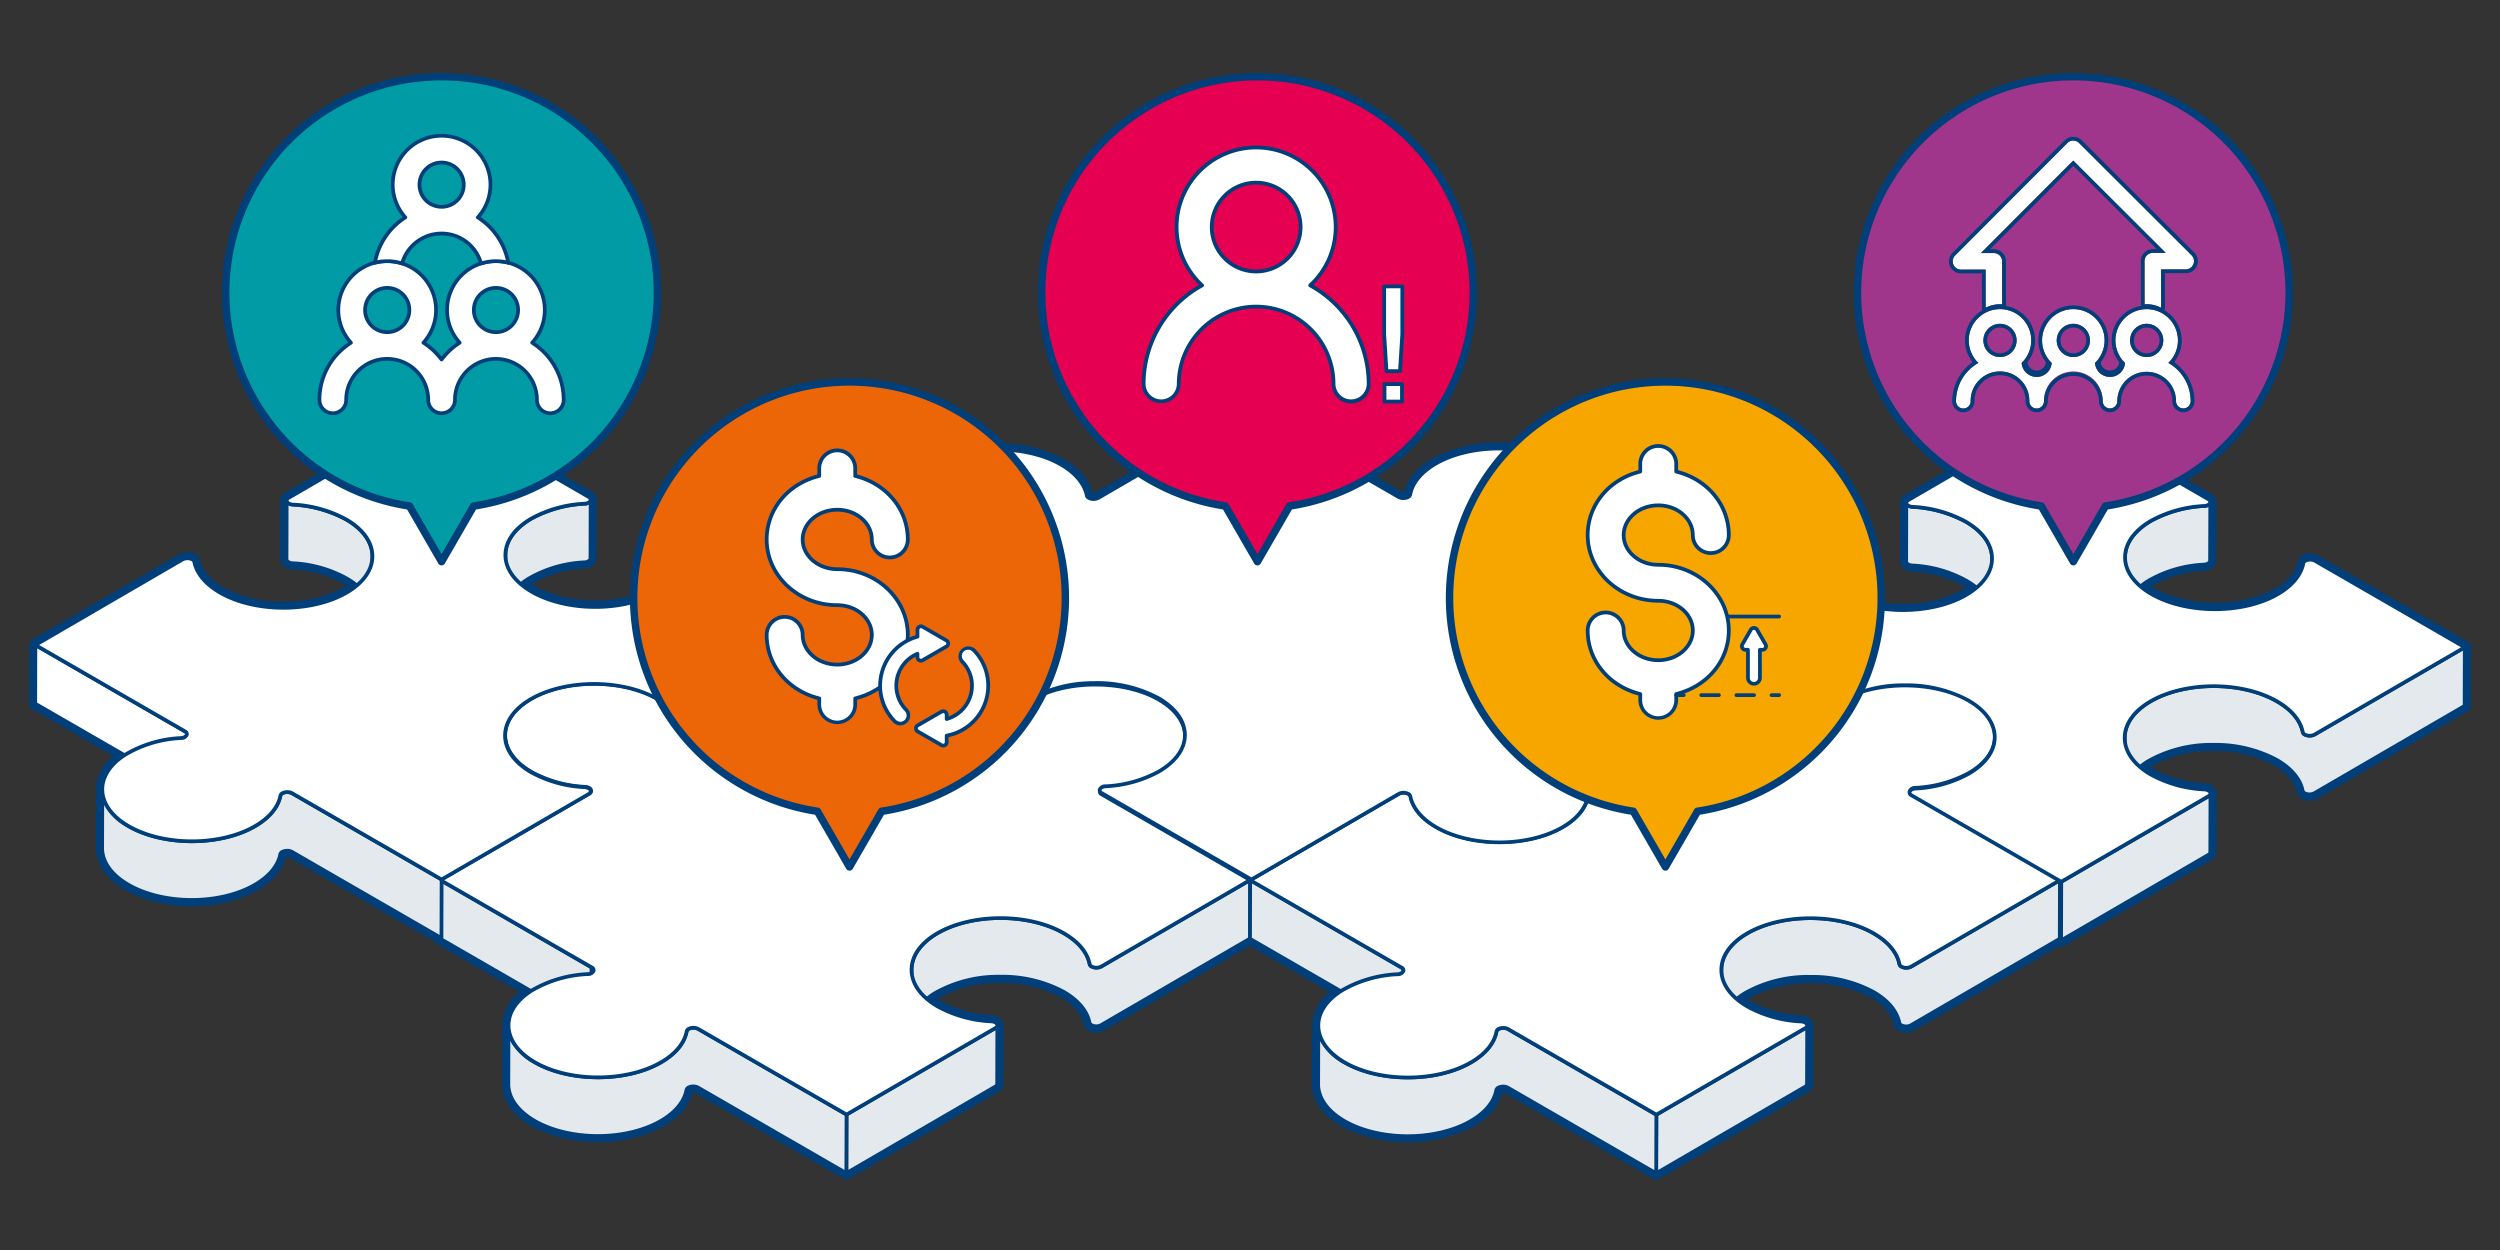 <svg id="MixAndMatchModelsHorizontal" xmlns="http://www.w3.org/2000/svg" xmlns:xlink="http://www.w3.org/1999/xlink" width="500" height="250" viewBox="0 0 500 250">
  <rect x="0" y="0" width="500" height="250" fill="#333333" stroke="none"/>
  <defs>
    <clipPath id="clip-path">
      <rect id="Rectangle_18599" data-name="Rectangle 18599" width="500" height="250" fill="none"/>
    </clipPath>
  </defs>
  <g id="Group_12027" data-name="Group 12027" clip-path="url(#clip-path)">
    <path id="Path_90040" data-name="Path 90040" d="M896.8,589.214l-.033,11.731c-.008,2.633-1.739,5.257-5.19,7.262a24.625,24.625,0,0,1-10.634,2.967c-.758.049-1.234.413-1.234.791l.033-11.731c0-.378.476-.742,1.234-.791a24.625,24.625,0,0,0,10.634-2.967c3.451-2.006,5.182-4.629,5.19-7.262" transform="translate(-659.779 -441.91)" fill="#fff"/>
    <path id="Path_90041" data-name="Path 90041" d="M878.58,611.216h0a.375.375,0,0,1-.374-.376l.033-11.731c0-.615.668-1.1,1.585-1.164a24.378,24.378,0,0,0,10.47-2.918c3.219-1.87,5-4.335,5-6.939a.375.375,0,0,1,.375-.374h0a.375.375,0,0,1,.374.376l-.034,11.731c-.008,2.882-1.917,5.576-5.376,7.585a24.791,24.791,0,0,1-10.8,3.018c-.588.038-.883.288-.883.418a.375.375,0,0,1-.375.374m16.708-20.056a11.443,11.443,0,0,1-4.617,4.515,24.789,24.789,0,0,1-10.8,3.018c-.587.038-.883.288-.883.417l-.031,10.763a2.4,2.4,0,0,1,.833-.2,24.383,24.383,0,0,0,10.47-2.918c3.219-1.871,5-4.335,5-6.939Z" transform="translate(-658.654 -440.785)" fill="#003f79"/>
    <path id="Path_90042" data-name="Path 90042" d="M421.245,599.194l-.033,11.731a.7.7,0,0,0-.41-.571,1.923,1.923,0,0,0-.832-.228,24.839,24.839,0,0,1-10.672-2.968c-3.526-2.036-5.287-4.708-5.279-7.376l.033-11.731c-.008,2.668,1.754,5.341,5.279,7.376A24.835,24.835,0,0,0,420,598.4a1.918,1.918,0,0,1,.833.229.7.7,0,0,1,.41.571" transform="translate(-303.013 -441.038)" fill="#fff"/>
    <path id="Path_90043" data-name="Path 90043" d="M420.086,610.175h0a.375.375,0,0,1-.374-.376c0-.058-.069-.156-.223-.245a1.574,1.574,0,0,0-.669-.179,25,25,0,0,1-10.835-3.017c-3.534-2.04-5.475-4.776-5.467-7.7l.033-11.731a.375.375,0,0,1,.375-.374h0a.375.375,0,0,1,.374.376c-.008,2.647,1.8,5.151,5.092,7.051a24.259,24.259,0,0,0,10.509,2.918,2.3,2.3,0,0,1,1,.278,1.063,1.063,0,0,1,.6.9l-.034,11.731a.375.375,0,0,1-.375.374M403.292,590l-.025,8.653c-.007,2.646,1.8,5.151,5.092,7.051a24.257,24.257,0,0,0,10.508,2.918,2.429,2.429,0,0,1,.846.2l.031-10.76c0-.058-.069-.156-.223-.245a1.525,1.525,0,0,0-.669-.179,25.009,25.009,0,0,1-10.835-3.017A11.536,11.536,0,0,1,403.292,590" transform="translate(-301.888 -439.912)" fill="#003f79"/>
    <path id="Path_90044" data-name="Path 90044" d="M382.437,721.483l-.033,11.731-30.27-17.477.033-11.731Z" transform="translate(-264.1 -528.005)" fill="#e3e9ec"/>
    <path id="Path_90045" data-name="Path 90045" d="M381.279,732.464a.375.375,0,0,1-.187-.05l-30.27-17.477a.375.375,0,0,1-.187-.326l.033-11.731a.375.375,0,0,1,.563-.323l30.27,17.477a.375.375,0,0,1,.188.326l-.033,11.731a.375.375,0,0,1-.375.374M351.384,714.4l29.522,17.044.031-10.867L351.415,703.53Z" transform="translate(-262.975 -526.88)" fill="#003f79"/>
    <path id="Path_90046" data-name="Path 90046" d="M767.064,721.3a2.107,2.107,0,0,1-1.928,0,.752.752,0,0,1-.4-.483c-.447-2.255-2.164-4.441-5.16-6.171-7.026-4.056-18.391-4.044-25.349.033-3.395,1.991-5.1,4.616-5.112,7.247l-.033,11.731c.008-2.63,1.717-5.255,5.112-7.246,6.958-4.078,18.323-4.089,25.349-.033,3,1.729,4.713,3.916,5.16,6.171a.752.752,0,0,0,.4.483,2.106,2.106,0,0,0,1.928,0l29.767-17.3L796.831,704Z" transform="translate(-546.814 -528)" fill="#e3e9ec"/>
    <path id="Path_90047" data-name="Path 90047" d="M727.959,732.9h0a.375.375,0,0,1-.374-.376l.034-11.731c.008-2.882,1.889-5.57,5.3-7.569,7.056-4.135,18.6-4.151,25.726-.034,3,1.735,4.851,3.955,5.34,6.422a.413.413,0,0,0,.217.231,1.742,1.742,0,0,0,1.552,0l29.766-17.3a.375.375,0,0,1,.563.325l-.033,11.731a.375.375,0,0,1-.187.323l-29.767,17.3a2.468,2.468,0,0,1-2.3,0,1.109,1.109,0,0,1-.578-.736c-.445-2.248-2.167-4.294-4.979-5.918-6.921-4-18.123-3.982-24.972.032-3.169,1.859-4.919,4.318-4.927,6.924a.375.375,0,0,1-.375.374m17.8-11.056a26.262,26.262,0,0,1,12.849,3.077c3,1.735,4.852,3.956,5.34,6.423a.41.41,0,0,0,.217.231,1.742,1.742,0,0,0,1.552,0l29.581-17.19.031-10.862-29.2,16.97h0a2.467,2.467,0,0,1-2.3,0,1.108,1.108,0,0,1-.578-.735c-.445-2.248-2.167-4.294-4.979-5.918-6.921-4-18.123-3.981-24.972.032-3.169,1.859-4.919,4.318-4.926,6.924l-.024,8.639a11.317,11.317,0,0,1,4.538-4.479,26.035,26.035,0,0,1,12.878-3.112m20.18-1.673h0Z" transform="translate(-545.688 -526.874)" fill="#003f79"/>
    <path id="Path_90048" data-name="Path 90048" d="M473.652,774.469l-.033,11.732a.674.674,0,0,0-.4-.556l.033-11.731a.675.675,0,0,1,.4.556" transform="translate(-354.911 -580.435)" fill="#fff"/>
    <path id="Path_90049" data-name="Path 90049" d="M472.494,785.45h0a.375.375,0,0,1-.374-.376h0c0-.048-.057-.137-.217-.23a.376.376,0,0,1-.187-.326l.033-11.731a.375.375,0,0,1,.562-.324,1.014,1.014,0,0,1,.592.882l-.033,11.731h0a.375.375,0,0,1-.375.374m.033-12.106h0Z" transform="translate(-353.786 -579.309)" fill="#003f79"/>
    <path id="Path_90050" data-name="Path 90050" d="M706.888,820.773l-29.769,17.3-.033,11.731,29.769-17.3a.669.669,0,0,0,.4-.549l.033-11.731a.669.669,0,0,1-.4.549" transform="translate(-507.815 -615.168)" fill="#e3e9ec"/>
    <path id="Path_90051" data-name="Path 90051" d="M675.962,849.054a.376.376,0,0,1-.375-.376l.033-11.731a.375.375,0,0,1,.187-.323l29.768-17.3h0c.156-.091.211-.179.211-.226a.375.375,0,0,1,.375-.374h0a.375.375,0,0,1,.374.376h0l-.033,11.731a1.011,1.011,0,0,1-.584.872L676.151,849a.375.375,0,0,1-.189.051m.408-11.89-.031,10.863,29.2-16.971c.156-.09.211-.178.211-.226l.031-10.76Z" transform="translate(-506.69 -614.043)" fill="#003f79"/>
    <path id="Path_90052" data-name="Path 90052" d="M444.668,820.919c-.819-.473-2.2-.181-2.32.484-.421,2.255-2.116,4.443-5.09,6.171-6.961,4.046-18.283,4.047-25.292,0-3.5-2.038-5.253-4.72-5.245-7.395l-.033,11.731c-.008,2.675,1.746,5.357,5.245,7.395,7.009,4.046,18.331,4.045,25.292,0,2.974-1.729,4.669-3.916,5.09-6.171.123-.665,1.5-.957,2.32-.484l29.653,17.12.033-11.731Z" transform="translate(-305.016 -615.135)" fill="#e3e9ec"/>
    <path id="Path_90053" data-name="Path 90053" d="M473.163,849.022a.374.374,0,0,1-.187-.05l-29.653-17.12a1.774,1.774,0,0,0-1.469-.043c-.168.078-.278.178-.295.27-.462,2.469-2.284,4.692-5.271,6.427-7.054,4.1-18.568,4.1-25.668,0-3.512-2.045-5.441-4.787-5.432-7.72l.033-11.732a.375.375,0,0,1,.375-.374h0a.375.375,0,0,1,.374.376c-.008,2.655,1.789,5.165,5.059,7.069,6.891,3.978,18.068,3.978,24.914,0,2.753-1.6,4.5-3.7,4.91-5.916a1.165,1.165,0,0,1,.718-.813,2.482,2.482,0,0,1,2.158.074l29.653,17.12a.375.375,0,0,1,.188.326l-.033,11.731a.375.375,0,0,1-.375.374m-30.613-18.1a2.325,2.325,0,0,1,1.148.285L472.789,848l.031-10.867L443.356,820.12a1.772,1.772,0,0,0-1.469-.042c-.168.078-.278.178-.3.269-.461,2.469-2.284,4.691-5.271,6.427-7.054,4.1-18.569,4.1-25.668,0a11.523,11.523,0,0,1-4.691-4.623l-.025,8.636c-.008,2.655,1.789,5.166,5.059,7.07,6.89,3.978,18.068,3.978,24.914,0,2.752-1.6,4.5-3.7,4.91-5.915a1.165,1.165,0,0,1,.718-.814,2.438,2.438,0,0,1,1.01-.211" transform="translate(-303.891 -614.011)" fill="#003f79"/>
    <path id="Path_90054" data-name="Path 90054" d="M495.888,527.174c7.064,4.078,7.1,10.638.14,14.683a24.623,24.623,0,0,1-10.635,2.968c-1.15.075-1.649.873-.83,1.347l29.653,17.12-29.767,17.3a2.106,2.106,0,0,1-1.928,0,.752.752,0,0,1-.4-.483c-.447-2.255-2.165-4.441-5.16-6.171-7.025-4.056-18.391-4.044-25.349.033-6.686,3.921-6.835,10.3-.32,14.341q.229.142.464.278a24.854,24.854,0,0,0,10.684,2.967,1.9,1.9,0,0,1,.82.225c.5.289.582.787.01,1.12L433.5,610.2l-29.653-17.12c-.82-.473-2.2-.181-2.32.484-.422,2.255-2.116,4.443-5.091,6.171-6.961,4.045-18.283,4.047-25.292,0-6.787-3.953-7.008-10.332-.541-14.374a24.216,24.216,0,0,1,11.113-3.245c1.141-.073,1.629-.872.815-1.342l-30.27-17.476,29.767-17.3c.574-.334.489-.828-.012-1.118a1.922,1.922,0,0,0-.833-.228,24.83,24.83,0,0,1-10.672-2.968c-7.025-4.056-7.044-10.641-.026-14.683,6.748-3.885,17.76-3.994,24.758-.232q.246.132.481.268c3,1.73,4.714,3.921,5.157,6.179a.741.741,0,0,0,.391.474,2.12,2.12,0,0,0,1.932,0l29.769-17.3L462.616,533.5l.632.365c.814.47,2.192.185,2.315-.476.439-2.376,2.293-4.677,5.567-6.447,6.956-3.759,17.969-3.654,24.759.233" transform="translate(-264.199 -387.291)" fill="#fff"/>
    <path id="Path_90055" data-name="Path 90055" d="M432.38,609.445a.375.375,0,0,1-.187-.05l-29.653-17.12a1.772,1.772,0,0,0-1.469-.042c-.168.078-.279.178-.3.269-.461,2.469-2.284,4.691-5.271,6.427-7.054,4.1-18.568,4.1-25.668,0-3.458-2.014-5.387-4.713-5.432-7.6-.043-2.789,1.689-5.422,4.879-7.415a24.664,24.664,0,0,1,11.288-3.3c.536-.034.833-.254.866-.393.02-.082-.1-.183-.214-.25l-30.27-17.477a.375.375,0,0,1,0-.649l29.767-17.3c.156-.091.211-.178.211-.224s-.069-.156-.223-.245a1.527,1.527,0,0,0-.669-.179,25.006,25.006,0,0,1-10.835-3.017c-3.527-2.036-5.469-4.766-5.467-7.687s1.934-5.625,5.441-7.645c6.921-3.985,17.956-4.089,25.122-.238q.251.135.491.273c3.007,1.736,4.853,3.96,5.337,6.431a.4.4,0,0,0,.21.222,1.747,1.747,0,0,0,1.557,0l29.769-17.3a.375.375,0,0,1,.376,0l30.27,17.477a1.774,1.774,0,0,0,1.469.043c.165-.076.273-.174.29-.263.476-2.576,2.521-4.959,5.757-6.709,7.126-3.851,18.162-3.747,25.123.237h0c3.553,2.052,5.513,4.793,5.517,7.719,0,2.892-1.905,5.6-5.376,7.613a24.786,24.786,0,0,1-10.8,3.018c-.546.035-.848.258-.881.4-.019.081.1.182.215.25l29.653,17.12a.375.375,0,0,1,0,.649l-29.767,17.3a2.469,2.469,0,0,1-2.3,0,1.11,1.11,0,0,1-.578-.735c-.445-2.248-2.167-4.295-4.979-5.918-6.921-4-18.123-3.982-24.972.031-3.144,1.845-4.893,4.284-4.926,6.869-.032,2.539,1.607,4.965,4.614,6.831q.223.139.453.271a24.608,24.608,0,0,0,10.521,2.917,2.271,2.271,0,0,1,.984.275,1.061,1.061,0,0,1,.6.892,1.011,1.011,0,0,1-.585.876l-29.768,17.3a.377.377,0,0,1-.189.051m-30.613-18.1a2.326,2.326,0,0,1,1.148.285l29.465,17.012,29.581-17.19c.156-.091.212-.179.212-.226s-.068-.156-.22-.244a1.494,1.494,0,0,0-.657-.175,25.014,25.014,0,0,1-10.847-3.016q-.241-.139-.474-.284c-3.239-2.01-5-4.665-4.968-7.477.036-2.858,1.917-5.524,5.3-7.507,7.056-4.135,18.6-4.151,25.726-.034,3,1.735,4.852,3.956,5.34,6.422a.413.413,0,0,0,.217.231,1.742,1.742,0,0,0,1.552,0l29.207-16.973-29.092-16.8a.986.986,0,0,1-.57-1.07,1.573,1.573,0,0,1,1.563-.976,24.381,24.381,0,0,0,10.47-2.917c3.23-1.877,5.007-4.35,5-6.963,0-2.648-1.83-5.159-5.142-7.071-6.646-3.8-17.588-3.906-24.393-.228-3.033,1.64-4.942,3.837-5.376,6.186a1.156,1.156,0,0,1-.713.807,2.483,2.483,0,0,1-2.157-.074L431.855,515.7l-29.581,17.191a2.472,2.472,0,0,1-2.308,0,1.1,1.1,0,0,1-.571-.727c-.435-2.221-2.2-4.325-4.976-5.927q-.231-.133-.471-.262c-6.844-3.678-17.787-3.577-24.393.227-3.265,1.881-5.064,4.365-5.065,7s1.807,5.141,5.092,7.038a24.257,24.257,0,0,0,10.508,2.918,2.3,2.3,0,0,1,1,.278,1.063,1.063,0,0,1,.6.893,1.008,1.008,0,0,1-.585.874L351.89,562.166l29.71,17.153a.986.986,0,0,1,.569,1.071,1.557,1.557,0,0,1-1.548.97,23.906,23.906,0,0,0-10.939,3.19c-2.958,1.849-4.566,4.252-4.527,6.767.041,2.615,1.837,5.088,5.058,6.964,6.89,3.978,18.067,3.979,24.914,0,2.753-1.6,4.5-3.7,4.91-5.915a1.166,1.166,0,0,1,.719-.814,2.436,2.436,0,0,1,1.01-.211" transform="translate(-263.075 -386.165)" fill="#003f79"/>
    <path id="Path_90056" data-name="Path 90056" d="M421.276,399.783l-.033,11.731c0,.38-.46.746-1.209.794a24.625,24.625,0,0,0-10.634,2.967c-3.459,2.01-5.191,4.64-5.2,7.274l.033-11.731c.008-2.634,1.739-5.264,5.2-7.274a24.626,24.626,0,0,1,10.635-2.968c.748-.048,1.208-.414,1.209-.794" transform="translate(-303.151 -299.837)" fill="#e3e9ec"/>
    <path id="Path_90057" data-name="Path 90057" d="M403.076,421.8h0a.375.375,0,0,1-.374-.376l.033-11.731c.008-2.886,1.921-5.584,5.385-7.6a24.791,24.791,0,0,1,10.8-3.018c.6-.039.857-.3.858-.421a.375.375,0,0,1,.375-.374h0a.375.375,0,0,1,.374.376l-.033,11.731c0,.618-.657,1.109-1.559,1.167a24.378,24.378,0,0,0-10.47,2.918c-3.224,1.874-5,4.342-5.012,6.951a.375.375,0,0,1-.375.374m16.7-22.166a2.33,2.33,0,0,1-.807.192,24.378,24.378,0,0,0-10.47,2.918c-3.224,1.874-5,4.342-5.012,6.951l-.025,8.656a11.458,11.458,0,0,1,4.626-4.525,24.786,24.786,0,0,1,10.8-3.018c.6-.039.857-.3.858-.421Z" transform="translate(-302.026 -298.712)" fill="#003f79"/>
    <path id="Path_90058" data-name="Path 90058" d="M246.371,411.6l-.033,11.731c.007-2.55-1.585-5.106-4.791-7.1q-.226-.14-.459-.274A24.853,24.853,0,0,0,230.423,413a1.912,1.912,0,0,1-.828-.227.705.705,0,0,1-.411-.575l.033-11.731a.7.7,0,0,0,.411.574,1.909,1.909,0,0,0,.828.227,24.856,24.856,0,0,1,10.665,2.969q.232.134.459.274c3.206,1.99,4.8,4.546,4.791,7.1" transform="translate(-171.888 -300.347)" fill="#e3e9ec"/>
    <path id="Path_90059" data-name="Path 90059" d="M245.213,422.585h0a.375.375,0,0,1-.374-.376c.007-2.519-1.632-4.926-4.614-6.776q-.221-.137-.448-.268a24.618,24.618,0,0,0-10.5-2.919,2.286,2.286,0,0,1-.991-.277,1.064,1.064,0,0,1-.6-.9l.033-11.731a.375.375,0,0,1,.375-.374h0a.375.375,0,0,1,.374.376c0,.059.069.159.223.249a1.516,1.516,0,0,0,.665.177,25.02,25.02,0,0,1,10.828,3.018q.238.137.469.28c3.212,1.993,4.977,4.627,4.969,7.416l-.033,11.732a.375.375,0,0,1-.375.374m-16.748-22.272-.031,10.757c0,.06.069.159.223.249a1.515,1.515,0,0,0,.664.177,25.023,25.023,0,0,1,10.829,3.018q.238.137.469.281a11.108,11.108,0,0,1,4.227,4.33l.025-8.647c.007-2.519-1.632-4.926-4.614-6.776q-.221-.137-.448-.268a24.62,24.62,0,0,0-10.5-2.919,2.409,2.409,0,0,1-.842-.2m16.782,10.165h0Z" transform="translate(-170.763 -299.222)" fill="#003f79"/>
    <path id="Path_90060" data-name="Path 90060" d="M58.1,533.261,28.2,516l-.033,11.732,29.9,17.261a.681.681,0,0,1,.409.562l.033-11.732a.681.681,0,0,0-.408-.562" transform="translate(-21.127 -387)" fill="#fff"/>
    <path id="Path_90061" data-name="Path 90061" d="M57.351,544.805h0a.375.375,0,0,1-.374-.376c0-.05-.058-.142-.221-.236l-29.9-17.261a.375.375,0,0,1-.187-.326l.033-11.731a.375.375,0,0,1,.563-.323l29.9,17.261a1.021,1.021,0,0,1,.6.888l-.033,11.731h0a.375.375,0,0,1-.375.374M27.42,526.391l29.558,17.065.031-10.758c0-.05-.058-.142-.221-.236L27.451,515.524Z" transform="translate(-20.002 -385.875)" fill="#003f79"/>
    <path id="Path_90062" data-name="Path 90062" d="M119.712,632.182c-.816-.471-2.225-.2-2.353.46-.44,2.234-2.127,4.4-5.076,6.111-6.963,4.046-18.287,4.045-25.3,0q-.244-.141-.481-.288c-3.183-1.983-4.781-4.539-4.774-7.093L81.7,643.1c-.007,2.554,1.591,5.111,4.774,7.093q.237.147.481.288c7.008,4.046,18.332,4.048,25.3,0,2.948-1.714,4.636-3.878,5.076-6.112.128-.66,1.537-.931,2.353-.461l29.877,17.25.033-11.731Z" transform="translate(-61.275 -473.528)" fill="#e3e9ec"/>
    <path id="Path_90063" data-name="Path 90063" d="M148.431,660.412a.375.375,0,0,1-.187-.05l-29.877-17.25a1.834,1.834,0,0,0-1.511-.047c-.16.073-.27.17-.286.254-.481,2.445-2.3,4.646-5.256,6.364-7.054,4.1-18.57,4.1-25.671,0-.166-.1-.33-.194-.491-.294-3.2-1.993-4.959-4.625-4.951-7.412l.033-11.731a.375.375,0,0,1,.375-.374h0a.375.375,0,0,1,.374.376c-.007,2.518,1.626,4.923,4.6,6.774q.231.144.47.281c6.894,3.98,18.073,3.981,24.919,0,2.765-1.607,4.458-3.633,4.9-5.86a1.15,1.15,0,0,1,.711-.792,2.585,2.585,0,0,1,2.2.08l29.877,17.249a.375.375,0,0,1,.188.326l-.033,11.731a.375.375,0,0,1-.375.374m-30.852-18.235a2.34,2.34,0,0,1,1.162.286l29.317,16.926.031-10.867L118.4,631.381a1.836,1.836,0,0,0-1.511-.046c-.16.073-.27.17-.286.254-.482,2.445-2.3,4.646-5.256,6.364-7.054,4.1-18.57,4.1-25.671,0q-.249-.144-.491-.294a11.1,11.1,0,0,1-4.21-4.323l-.024,8.644c-.007,2.517,1.625,4.922,4.6,6.773.154.1.311.19.47.282,6.894,3.98,18.073,3.981,24.919,0,2.765-1.607,4.458-3.633,4.9-5.859a1.148,1.148,0,0,1,.711-.792,2.562,2.562,0,0,1,1.035-.207" transform="translate(-60.15 -472.403)" fill="#003f79"/>
    <path id="Path_90064" data-name="Path 90064" d="M190.251,375.288,160.805,392.4l-.592.344a2.179,2.179,0,0,1-1.974,0,.726.726,0,0,1-.384-.466c-.447-2.255-2.166-4.443-5.16-6.171-7.026-4.056-18.391-4.047-25.349.033-6.685,3.919-6.835,10.3-.322,14.34q.227.141.459.275a24.841,24.841,0,0,0,10.665,2.969,1.913,1.913,0,0,1,.829.228c.5.291.586.792.009,1.128l-29.445,17.112-29.877-17.25c-.816-.471-2.225-.2-2.353.461-.44,2.233-2.128,4.4-5.076,6.111-6.963,4.046-18.287,4.045-25.3,0q-.243-.141-.48-.288c-6.2-3.859-6.386-9.893-.422-13.85a23.765,23.765,0,0,1,11.35-3.471c1.146-.076,1.633-.881.813-1.354L28.3,375.289l29.427-17.1a2.181,2.181,0,0,1,1.976,0,.726.726,0,0,1,.384.466c.447,2.255,2.166,4.443,5.16,6.171,7.025,4.056,18.391,4.047,25.349-.033,6.686-3.919,6.835-10.3.321-14.341q-.226-.14-.459-.274a24.852,24.852,0,0,0-10.665-2.969,1.913,1.913,0,0,1-.828-.227c-.5-.291-.587-.792-.009-1.128l30.055-17.466,29.926,17.278c.818.472.35,1.291-.8,1.365A24.625,24.625,0,0,0,127.508,350c-6.963,4.047-6.925,10.6.081,14.65,6.848,3.92,17.861,4.026,24.817.267,3.269-1.766,5.119-4.062,5.563-6.433.124-.667,1.515-.955,2.337-.481Z" transform="translate(-21.226 -246.289)" fill="#fff"/>
    <path id="Path_90065" data-name="Path 90065" d="M108.416,421.442a.375.375,0,0,1-.187-.05L78.352,404.142a1.835,1.835,0,0,0-1.511-.047c-.16.073-.27.17-.286.254-.481,2.445-2.3,4.646-5.255,6.364-7.054,4.1-18.57,4.1-25.671,0-.166-.1-.33-.194-.491-.294-3.153-1.963-4.911-4.556-4.951-7.3-.038-2.671,1.566-5.221,4.519-7.181A24.17,24.17,0,0,1,56.236,392.4c.539-.036.837-.258.869-.4.02-.086-.1-.189-.218-.258l-29.9-17.261a.375.375,0,0,1,0-.649l29.427-17.1a2.56,2.56,0,0,1,2.352,0,1.084,1.084,0,0,1,.565.718c.439,2.216,2.208,4.318,4.979,5.918,6.923,4,18.125,3.982,24.971-.032,3.144-1.843,4.894-4.282,4.926-6.867.032-2.54-1.607-4.966-4.614-6.832q-.221-.137-.448-.268a24.614,24.614,0,0,0-10.5-2.919,2.289,2.289,0,0,1-.991-.277,1.066,1.066,0,0,1-.6-.9,1.015,1.015,0,0,1,.588-.88L107.7,326.936a.375.375,0,0,1,.376,0L138,344.213a1,1,0,0,1,.577,1.09,1.548,1.548,0,0,1-1.537.975,24.38,24.38,0,0,0-10.471,2.917c-3.236,1.88-5.015,4.357-5.011,6.975,0,2.637,1.812,5.132,5.092,7.026,6.676,3.821,17.646,3.939,24.451.261,3.025-1.634,4.933-3.826,5.373-6.172a1.165,1.165,0,0,1,.719-.811,2.5,2.5,0,0,1,2.174.075l29.945,17.289a.375.375,0,0,1,0,.649l-30.037,17.456a2.556,2.556,0,0,1-2.35,0,1.083,1.083,0,0,1-.564-.718c-.439-2.216-2.208-4.318-4.979-5.918-6.923-4-18.125-3.983-24.972.032-3.145,1.843-4.894,4.282-4.926,6.868-.032,2.539,1.606,4.965,4.612,6.831q.221.137.449.268a24.6,24.6,0,0,0,10.5,2.919,2.3,2.3,0,0,1,.992.277,1.066,1.066,0,0,1,.6.9,1.015,1.015,0,0,1-.588.88L108.6,421.391a.377.377,0,0,1-.188.051M77.564,403.206a2.34,2.34,0,0,1,1.162.286l29.689,17.141,29.258-17c.159-.092.215-.182.215-.231s-.069-.159-.223-.248a1.52,1.52,0,0,0-.665-.178,25.009,25.009,0,0,1-10.828-3.018q-.238-.138-.469-.281c-3.238-2.009-5-4.665-4.966-7.477.036-2.858,1.917-5.524,5.3-7.505,7.054-4.136,18.595-4.151,25.726-.034,3,1.735,4.852,3.956,5.34,6.422a.387.387,0,0,0,.2.214,1.82,1.82,0,0,0,1.6,0l29.477-17.13L158.994,357.2a1.8,1.8,0,0,0-1.485-.043c-.168.077-.278.177-.3.268-.482,2.573-2.526,4.951-5.753,6.694-7.127,3.851-18.187,3.733-25.181-.271-3.522-2.034-5.464-4.759-5.468-7.675,0-2.9,1.908-5.6,5.384-7.625a24.791,24.791,0,0,1,10.8-3.018c.533-.035.821-.253.854-.4.027-.116-.163-.236-.222-.27l-29.739-17.169L78.021,345.05c-.159.092-.215.182-.215.23s.069.159.223.249a1.512,1.512,0,0,0,.665.177,25.023,25.023,0,0,1,10.829,3.019q.238.137.469.28c3.239,2.01,5,4.666,4.968,7.479-.036,2.858-1.917,5.523-5.3,7.5-7.054,4.136-18.595,4.151-25.726.034-3-1.735-4.852-3.956-5.34-6.422a.387.387,0,0,0-.2-.214,1.824,1.824,0,0,0-1.6,0L27.926,374.163,57.263,391.1a.992.992,0,0,1,.574,1.077,1.562,1.562,0,0,1-1.549.976,23.415,23.415,0,0,0-11.167,3.409c-2.732,1.813-4.218,4.138-4.184,6.545.036,2.48,1.668,4.851,4.6,6.675.154.1.311.19.47.282,6.894,3.98,18.072,3.981,24.919,0,2.765-1.607,4.458-3.633,4.9-5.859a1.15,1.15,0,0,1,.711-.792,2.567,2.567,0,0,1,1.035-.207" transform="translate(-20.102 -245.164)" fill="#003f79"/>
    <path id="Path_90066" data-name="Path 90066" d="M1219.382,599.024l-.033,11.731c.007-2.55-1.585-5.105-4.79-7.094q-.226-.14-.458-.274a24.85,24.85,0,0,0-10.689-2.971,1.891,1.891,0,0,1-.822-.225.7.7,0,0,1-.408-.57l.033-11.731a.7.7,0,0,0,.408.57,1.89,1.89,0,0,0,.821.225,24.849,24.849,0,0,1,10.69,2.971c.155.089.307.18.458.274,3.205,1.989,4.8,4.545,4.79,7.095" transform="translate(-901.636 -440.918)" fill="#fff"/>
    <path id="Path_90067" data-name="Path 90067" d="M1218.224,610.005h0a.375.375,0,0,1-.374-.376c.007-2.518-1.631-4.924-4.613-6.775q-.221-.137-.448-.268a24.606,24.606,0,0,0-10.526-2.921,2.275,2.275,0,0,1-.985-.275,1.058,1.058,0,0,1-.6-.9l.033-11.73v0a.375.375,0,0,1,.375-.373h0a.375.375,0,0,1,.374.376h0c0,.058.068.156.22.244a1.5,1.5,0,0,0,.658.176,25.009,25.009,0,0,1,10.854,3.02q.237.137.468.28c3.211,1.992,4.975,4.625,4.967,7.414l-.033,11.731h0a.375.375,0,0,1-.375.374m-16.761-22.268-.03,10.76c0,.058.068.156.22.244a1.5,1.5,0,0,0,.658.175,25.013,25.013,0,0,1,10.853,3.02q.238.137.468.28a11.1,11.1,0,0,1,4.226,4.328l.025-8.647c.007-2.519-1.631-4.925-4.612-6.775q-.221-.137-.448-.268a24.608,24.608,0,0,0-10.526-2.921,2.4,2.4,0,0,1-.833-.2" transform="translate(-900.511 -439.793)" fill="#003f79"/>
    <path id="Path_90068" data-name="Path 90068" d="M1544.663,589.327l-.033,11.731c-.008,2.633-1.738,5.255-5.189,7.261a24.628,24.628,0,0,1-10.636,2.969c-.757.048-1.233.413-1.234.791l.033-11.731c0-.378.477-.743,1.234-.791a24.625,24.625,0,0,0,10.636-2.969c3.451-2.005,5.181-4.628,5.189-7.26" transform="translate(-1145.678 -441.995)" fill="#fff"/>
    <path id="Path_90069" data-name="Path 90069" d="M1526.446,611.329h0a.375.375,0,0,1-.374-.376h0l.033-11.731c0-.616.668-1.106,1.585-1.164a24.39,24.39,0,0,0,10.472-2.919c3.218-1.87,4.995-4.334,5-6.937a.375.375,0,0,1,.375-.374h0a.375.375,0,0,1,.374.376l-.033,11.731c-.008,2.881-1.917,5.574-5.375,7.584a24.794,24.794,0,0,1-10.8,3.019c-.587.038-.882.288-.883.418h0a.375.375,0,0,1-.375.374m16.709-20.056a11.441,11.441,0,0,1-4.617,4.514,24.794,24.794,0,0,1-10.8,3.019c-.588.037-.883.288-.883.417l-.031,10.763a2.394,2.394,0,0,1,.832-.2,24.381,24.381,0,0,0,10.472-2.919c3.219-1.87,4.995-4.334,5-6.937Z" transform="translate(-1144.553 -440.87)" fill="#003f79"/>
    <path id="Path_90070" data-name="Path 90070" d="M1414.931,721.408a2.111,2.111,0,0,1-1.931,0,.752.752,0,0,1-.4-.482c-.447-2.255-2.164-4.442-5.16-6.171-7.025-4.056-18.391-4.044-25.349.033-3.395,1.991-5.1,4.616-5.112,7.246l-.033,11.731c.007-2.63,1.717-5.255,5.112-7.246,6.958-4.077,18.323-4.089,25.349-.033,3,1.729,4.713,3.916,5.16,6.171a.752.752,0,0,0,.4.482,2.11,2.11,0,0,0,1.931,0l29.765-17.3.033-11.731Z" transform="translate(-1032.712 -528.083)" fill="#e3e9ec"/>
    <path id="Path_90071" data-name="Path 90071" d="M1375.825,733.013h0a.375.375,0,0,1-.374-.376l.033-11.732c.008-2.882,1.889-5.57,5.3-7.568,7.056-4.135,18.6-4.151,25.726-.034,3,1.735,4.851,3.956,5.34,6.422a.41.41,0,0,0,.216.23,1.742,1.742,0,0,0,1.555,0l29.765-17.3a.375.375,0,0,1,.564.326l-.034,11.731a.374.374,0,0,1-.187.323l-29.765,17.3a2.471,2.471,0,0,1-2.307,0,1.107,1.107,0,0,1-.577-.734c-.446-2.248-2.167-4.295-4.979-5.918-6.921-4-18.124-3.982-24.971.032-3.17,1.859-4.919,4.318-4.927,6.924h0a.375.375,0,0,1-.375.374m17.8-11.056a26.257,26.257,0,0,1,12.849,3.077c3,1.734,4.851,3.955,5.34,6.423a.41.41,0,0,0,.216.23,1.744,1.744,0,0,0,1.555,0l29.579-17.19.031-10.862-29.2,16.969a2.469,2.469,0,0,1-2.307,0,1.109,1.109,0,0,1-.577-.735c-.445-2.248-2.167-4.294-4.979-5.918-6.921-4-18.123-3.982-24.971.032-3.17,1.859-4.919,4.318-4.927,6.924l-.025,8.639a11.321,11.321,0,0,1,4.538-4.478,26.038,26.038,0,0,1,12.878-3.111" transform="translate(-1031.587 -526.958)" fill="#003f79"/>
    <path id="Path_90072" data-name="Path 90072" d="M1030.307,721.589l-30.268-17.476-.033,11.731,30.269,17.475a.675.675,0,0,1,.4.557l.033-11.731a.675.675,0,0,0-.405-.557" transform="translate(-750.004 -528.085)" fill="#e3e9ec"/>
    <path id="Path_90073" data-name="Path 90073" d="M1029.554,733.128h0a.375.375,0,0,1-.374-.376h0c0-.049-.057-.138-.218-.231l-30.268-17.476a.375.375,0,0,1-.187-.326l.033-11.731a.375.375,0,0,1,.563-.323l30.268,17.475a1.016,1.016,0,0,1,.593.883l-.033,11.732a.375.375,0,0,1-.375.374m-30.3-18.624,29.925,17.278.031-10.761c0-.049-.057-.138-.218-.232l-29.708-17.152Z" transform="translate(-748.88 -526.96)" fill="#003f79"/>
    <path id="Path_90074" data-name="Path 90074" d="M1354.759,820.883l-29.767,17.3-.033,11.731,29.767-17.3a.67.67,0,0,0,.4-.549l.033-11.731a.67.67,0,0,1-.4.549" transform="translate(-993.719 -615.25)" fill="#e3e9ec"/>
    <path id="Path_90075" data-name="Path 90075" d="M1323.834,849.162a.376.376,0,0,1-.375-.376l.033-11.731a.375.375,0,0,1,.187-.323l29.767-17.3c.156-.09.212-.178.212-.226h0a.375.375,0,0,1,.375-.374h0a.375.375,0,0,1,.374.376h0l-.033,11.73a1.011,1.011,0,0,1-.585.872l-29.767,17.3a.373.373,0,0,1-.188.051m.407-11.89-.031,10.862,29.2-16.97c.156-.091.212-.178.212-.226l.031-10.76Z" transform="translate(-992.594 -614.125)" fill="#003f79"/>
    <path id="Path_90076" data-name="Path 90076" d="M1092.534,821.031c-.819-.473-2.2-.18-2.322.485-.421,2.254-2.115,4.441-5.09,6.17-6.962,4.046-18.287,4.045-25.3,0-3.5-2.037-5.249-4.719-5.241-7.392l-.033,11.731c-.008,2.674,1.745,5.355,5.242,7.392,7.008,4.046,18.333,4.047,25.3,0,2.976-1.729,4.669-3.916,5.09-6.171.123-.665,1.5-.958,2.322-.485l29.652,17.12.034-11.731Z" transform="translate(-790.914 -615.22)" fill="#e3e9ec"/>
    <path id="Path_90077" data-name="Path 90077" d="M1121.028,849.133a.376.376,0,0,1-.187-.05l-29.652-17.12a1.772,1.772,0,0,0-1.47-.042c-.168.078-.279.179-.3.27-.461,2.469-2.284,4.691-5.27,6.427-7.054,4.1-18.57,4.1-25.671,0-3.51-2.045-5.438-4.786-5.429-7.718l.033-11.731a.375.375,0,0,1,.375-.374h0a.375.375,0,0,1,.374.376c-.007,2.653,1.788,5.163,5.055,7.067,6.893,3.979,18.071,3.98,24.918,0,2.792-1.622,4.49-3.668,4.91-5.916a1.165,1.165,0,0,1,.719-.814,2.483,2.483,0,0,1,2.159.073l29.653,17.12a.373.373,0,0,1,.188.326l-.033,11.731a.375.375,0,0,1-.375.374m-30.612-18.1a2.326,2.326,0,0,1,1.147.284l29.092,16.8.031-10.867-29.465-17.011a1.77,1.77,0,0,0-1.469-.042c-.169.078-.279.179-.3.27-.462,2.469-2.285,4.691-5.271,6.427-7.054,4.1-18.569,4.1-25.671,0a11.52,11.52,0,0,1-4.688-4.621l-.024,8.636c-.008,2.654,1.788,5.163,5.056,7.067,6.892,3.979,18.071,3.981,24.917,0,2.792-1.623,4.49-3.668,4.91-5.916a1.167,1.167,0,0,1,.719-.814,2.437,2.437,0,0,1,1.012-.211" transform="translate(-789.789 -614.096)" fill="#003f79"/>
    <path id="Path_90078" data-name="Path 90078" d="M1143.76,527.285c7.064,4.078,7.1,10.637.141,14.682a24.628,24.628,0,0,1-10.636,2.969c-1.148.073-1.649.873-.829,1.346l29.653,17.12-29.765,17.3a2.111,2.111,0,0,1-1.931,0,.752.752,0,0,1-.4-.482c-.447-2.255-2.164-4.441-5.16-6.171-7.025-4.056-18.391-4.044-25.349.033-6.686,3.921-6.835,10.3-.321,14.341.151.094.3.185.458.274a24.859,24.859,0,0,0,10.69,2.971,1.9,1.9,0,0,1,.822.225c.5.289.582.786.009,1.119l-29.767,17.3-29.653-17.12c-.82-.473-2.2-.18-2.322.485-.422,2.255-2.115,4.441-5.09,6.171-6.962,4.046-18.287,4.045-25.3,0-6.784-3.953-7-10.33-.536-14.373a24.212,24.212,0,0,1,11.111-3.245c1.141-.073,1.631-.873.815-1.344L1000.139,563.4l29.765-17.3a2.107,2.107,0,0,1,1.929,0,.757.757,0,0,1,.4.482c.445,2.253,2.165,4.441,5.158,6.17,7.027,4.057,18.391,4.047,25.349-.033,6.686-3.919,6.835-10.3.323-14.341q-.226-.14-.458-.274a24.849,24.849,0,0,0-10.69-2.971,1.9,1.9,0,0,1-.822-.225c-.5-.289-.582-.786-.01-1.118l29.769-17.3,29.638,17.112.63.364c.816.471,2.2.185,2.318-.476.437-2.375,2.291-4.676,5.565-6.447,6.956-3.759,17.969-3.653,24.759.233" transform="translate(-750.104 -387.374)" fill="#fff"/>
    <path id="Path_90079" data-name="Path 90079" d="M1080.251,609.555a.376.376,0,0,1-.187-.05l-29.653-17.12a1.772,1.772,0,0,0-1.469-.042c-.169.078-.279.179-.3.27-.462,2.469-2.284,4.691-5.271,6.427-7.054,4.1-18.57,4.1-25.671,0-3.456-2.014-5.384-4.713-5.429-7.6-.043-2.788,1.69-5.422,4.881-7.416a24.659,24.659,0,0,1,11.286-3.3c.536-.034.834-.255.867-.393.019-.083-.1-.185-.215-.252L998.826,562.6a.375.375,0,0,1,0-.649l29.765-17.3a2.469,2.469,0,0,1,2.305,0,1.112,1.112,0,0,1,.578.733c.438,2.216,2.205,4.318,4.978,5.918,6.922,4,18.124,3.983,24.971-.032,3.144-1.843,4.894-4.282,4.927-6.868.032-2.539-1.606-4.965-4.612-6.831q-.221-.137-.448-.268a24.61,24.61,0,0,0-10.526-2.921,2.271,2.271,0,0,1-.985-.275,1.06,1.06,0,0,1-.6-.892,1.008,1.008,0,0,1,.584-.875l29.769-17.3a.374.374,0,0,1,.376,0l30.268,17.475a1.777,1.777,0,0,0,1.472.043c.166-.076.274-.174.291-.263.474-2.575,2.518-4.958,5.755-6.708,7.126-3.851,18.162-3.747,25.124.238h0c3.554,2.052,5.513,4.793,5.518,7.72,0,2.891-1.9,5.594-5.375,7.611a24.8,24.8,0,0,1-10.8,3.019c-.546.035-.848.258-.881.4-.019.082.1.182.215.25l29.653,17.12a.375.375,0,0,1,0,.649l-29.765,17.3a2.469,2.469,0,0,1-2.306,0,1.109,1.109,0,0,1-.577-.734c-.445-2.248-2.167-4.295-4.979-5.918-6.921-4-18.123-3.982-24.972.032-3.144,1.844-4.894,4.284-4.926,6.869-.032,2.539,1.607,4.965,4.614,6.831q.221.137.448.268a24.622,24.622,0,0,0,10.526,2.921,2.272,2.272,0,0,1,.985.275,1.059,1.059,0,0,1,.595.892,1.009,1.009,0,0,1-.585.876l-29.767,17.3a.375.375,0,0,1-.188.051m-30.612-18.1a2.325,2.325,0,0,1,1.147.285l29.464,17.011,29.579-17.189c.157-.091.212-.179.212-.227s-.068-.156-.22-.243a1.5,1.5,0,0,0-.658-.175,25.029,25.029,0,0,1-10.854-3.02q-.237-.137-.468-.28c-3.239-2.01-5-4.665-4.968-7.477.036-2.858,1.917-5.524,5.3-7.506,7.056-4.135,18.6-4.15,25.726-.034,3,1.735,4.851,3.956,5.34,6.422a.41.41,0,0,0,.216.23,1.743,1.743,0,0,0,1.555,0l29.205-16.972-29.092-16.8a.985.985,0,0,1-.57-1.07,1.571,1.571,0,0,1,1.563-.975,24.389,24.389,0,0,0,10.472-2.919c3.229-1.877,5.006-4.349,5-6.962,0-2.648-1.83-5.159-5.143-7.072-6.646-3.8-17.588-3.9-24.393-.228-3.033,1.641-4.942,3.837-5.375,6.184a1.157,1.157,0,0,1-.714.808,2.489,2.489,0,0,1-2.161-.075l-30.08-17.367L1050.143,533c-.156.091-.211.178-.211.225s.068.156.22.244a1.5,1.5,0,0,0,.658.176,25.009,25.009,0,0,1,10.853,3.02q.237.137.468.28c3.238,2.009,5,4.665,4.966,7.477-.036,2.859-1.917,5.524-5.3,7.505-7.054,4.136-18.595,4.152-25.726.034-3.005-1.735-4.852-3.956-5.339-6.422a.415.415,0,0,0-.218-.23,1.74,1.74,0,0,0-1.553,0l-29.206,16.972,29.708,17.152a.987.987,0,0,1,.571,1.072,1.559,1.559,0,0,1-1.549.971,23.9,23.9,0,0,0-10.936,3.188c-2.96,1.849-4.568,4.253-4.529,6.768.041,2.614,1.836,5.086,5.055,6.962,6.892,3.979,18.071,3.981,24.918,0,2.792-1.623,4.49-3.668,4.91-5.916a1.166,1.166,0,0,1,.719-.814,2.436,2.436,0,0,1,1.012-.211" transform="translate(-748.979 -386.249)" fill="#003f79"/>
    <path id="Path_90080" data-name="Path 90080" d="M1219.435,400.531l-.034,11.731c-.007,2.514-1.571,5.021-4.706,6.979a24.193,24.193,0,0,1-11.111,3.244c-.75.048-1.218.411-1.219.788l.033-11.731c0-.376.469-.739,1.219-.787a24.2,24.2,0,0,0,11.111-3.245c3.135-1.958,4.7-4.465,4.706-6.979" transform="translate(-901.774 -300.398)" fill="#e3e9ec"/>
    <path id="Path_90081" data-name="Path 90081" d="M1201.241,422.522h0a.375.375,0,0,1-.374-.376h0l.033-11.731c0-.614.662-1.1,1.57-1.161a23.88,23.88,0,0,0,10.937-3.188c2.914-1.82,4.523-4.186,4.53-6.662a.375.375,0,0,1,.375-.374h0a.375.375,0,0,1,.374.376l-.033,11.731c-.008,2.743-1.741,5.334-4.882,7.3a24.64,24.64,0,0,1-11.286,3.3c-.577.037-.868.285-.868.414h0a.375.375,0,0,1-.375.374m16.686-20.042a11.01,11.01,0,0,1-4.124,4.222,24.637,24.637,0,0,1-11.286,3.3c-.577.037-.868.285-.868.414l-.031,10.762a2.364,2.364,0,0,1,.817-.193,23.882,23.882,0,0,0,10.936-3.188c2.914-1.82,4.523-4.186,4.53-6.662Z" transform="translate(-900.649 -299.272)" fill="#003f79"/>
    <path id="Path_90082" data-name="Path 90082" d="M743.93,411.9l-.033,11.731a.7.7,0,0,0-.409-.57,1.922,1.922,0,0,0-.834-.229,24.843,24.843,0,0,1-10.668-2.967c-3.526-2.036-5.287-4.708-5.279-7.376l.033-11.732c-.007,2.668,1.754,5.341,5.279,7.376a24.84,24.84,0,0,0,10.668,2.968,1.922,1.922,0,0,1,.834.229.7.7,0,0,1,.409.57" transform="translate(-545.029 -300.566)" fill="#e3e9ec"/>
    <path id="Path_90083" data-name="Path 90083" d="M742.772,422.879h0a.375.375,0,0,1-.374-.376c0-.057-.068-.155-.222-.244a1.528,1.528,0,0,0-.671-.179,25,25,0,0,1-10.831-3.017c-3.534-2.04-5.475-4.775-5.467-7.7l.033-11.731a.372.372,0,0,1,.376-.374.375.375,0,0,1,.374.376c-.008,2.646,1.8,5.15,5.092,7.051a24.6,24.6,0,0,0,10.5,2.918,2.305,2.305,0,0,1,1,.278,1.059,1.059,0,0,1,.6.9l-.033,11.731a.375.375,0,0,1-.375.374M725.981,402.71l-.025,8.653c-.008,2.647,1.8,5.151,5.092,7.051a24.594,24.594,0,0,0,10.5,2.918,2.429,2.429,0,0,1,.847.2l.031-10.76c0-.057-.068-.155-.221-.244a1.53,1.53,0,0,0-.671-.179,25,25,0,0,1-10.831-3.017,11.534,11.534,0,0,1-4.725-4.621" transform="translate(-543.904 -299.441)" fill="#003f79"/>
    <path id="Path_90084" data-name="Path 90084" d="M819.542,339.024c6.787,3.955,7.01,10.333.539,14.375a24.191,24.191,0,0,1-11.111,3.245c-1.141.073-1.629.874-.815,1.344l29.964,17.3L808.673,392.4l-.626.364c-.573.333-.492.83.007,1.118a1.892,1.892,0,0,0,.821.225,24.865,24.865,0,0,1,10.692,2.971q.232.134.458.274c6.513,4.041,6.365,10.42-.322,14.341-6.956,4.078-18.323,4.089-25.349.033-2.993-1.728-4.713-3.916-5.16-6.171a.751.751,0,0,0-.4-.482,2.108,2.108,0,0,0-1.929,0l-29.46,17.12-29.961-17.3c-.819-.473-.317-1.272.829-1.347a24.622,24.622,0,0,0,10.639-2.968c6.962-4.046,6.923-10.606-.085-14.652-6.846-3.917-17.859-4.025-24.815-.264-3.274,1.769-5.126,4.071-5.565,6.447-.122.661-1.5.946-2.318.476l-29.963-17.3,29.46-17.12c.574-.333.491-.828-.01-1.118a1.929,1.929,0,0,0-.834-.228,24.842,24.842,0,0,1-10.668-2.968c-7.026-4.056-7.044-10.641-.026-14.683,6.747-3.887,17.758-3.992,24.756-.234q.243.131.475.265c3,1.732,4.722,3.924,5.165,6.183a.74.74,0,0,0,.391.475,2.114,2.114,0,0,0,1.931,0l30.072-17.476,29.961,17.3c.82.473,2.2.179,2.32-.486.421-2.255,2.116-4.442,5.09-6.171,6.961-4.045,18.286-4.046,25.292,0" transform="translate(-507.126 -246.287)" fill="#fff"/>
    <path id="Path_90085" data-name="Path 90085" d="M756.282,421.44a.372.372,0,0,1-.187-.05l-29.961-17.3a.985.985,0,0,1-.57-1.069,1.572,1.572,0,0,1,1.562-.977,24.047,24.047,0,0,0,10.474-2.918c3.234-1.88,5.013-4.356,5.01-6.974,0-2.638-1.813-5.134-5.094-7.029-6.678-3.821-17.646-3.936-24.449-.259-3.031,1.638-4.94,3.834-5.375,6.185a1.155,1.155,0,0,1-.713.807,2.531,2.531,0,0,1-2.161-.074l-29.964-17.3a.375.375,0,0,1,0-.649l29.46-17.12c.157-.091.212-.178.212-.225s-.068-.155-.221-.244a1.527,1.527,0,0,0-.671-.179,25,25,0,0,1-10.831-3.017c-3.527-2.036-5.468-4.766-5.467-7.687s1.934-5.625,5.442-7.645c6.917-3.985,17.951-4.09,25.12-.239q.248.133.485.27c3.013,1.739,4.861,3.965,5.346,6.436a.4.4,0,0,0,.21.222,1.744,1.744,0,0,0,1.555,0l30.071-17.476a.374.374,0,0,1,.376,0l29.961,17.3a1.745,1.745,0,0,0,1.467.042c.169-.078.28-.179.3-.271.461-2.469,2.284-4.691,5.27-6.427,7.055-4.1,18.569-4.1,25.668,0h0c3.458,2.015,5.387,4.715,5.431,7.6.043,2.788-1.691,5.421-4.882,7.414a24.636,24.636,0,0,1-11.286,3.3c-.535.034-.833.255-.865.394-.019.083.1.185.214.252l29.964,17.3a.375.375,0,0,1,0,.649l-30.072,17.476c-.157.091-.213.179-.213.227s.068.155.219.243a1.5,1.5,0,0,0,.657.175,25.024,25.024,0,0,1,10.855,3.021q.237.137.468.28c3.239,2.01,5,4.665,4.967,7.478-.036,2.858-1.917,5.523-5.3,7.505-7.054,4.136-18.6,4.151-25.726.034-3.005-1.734-4.851-3.956-5.34-6.422a.408.408,0,0,0-.216-.23,1.742,1.742,0,0,0-1.553,0l-29.46,17.12a.374.374,0,0,1-.189.051m-31.268-40.046a26.472,26.472,0,0,1,12.875,3.081c3.524,2.034,5.466,4.761,5.47,7.678,0,2.9-1.907,5.6-5.383,7.624a24.793,24.793,0,0,1-10.8,3.018c-.545.035-.847.259-.88.4-.019.082.1.182.214.249l29.773,17.19,29.272-17.011a2.471,2.471,0,0,1,2.305,0,1.107,1.107,0,0,1,.577.735c.439,2.215,2.207,4.317,4.979,5.918,6.922,4,18.125,3.982,24.972-.032,3.145-1.844,4.894-4.283,4.927-6.868.032-2.539-1.606-4.965-4.613-6.831q-.221-.137-.448-.268a24.627,24.627,0,0,0-10.528-2.922,2.276,2.276,0,0,1-.984-.274,1.059,1.059,0,0,1-.594-.891,1.011,1.011,0,0,1,.586-.877l29.512-17.15-29.4-16.976a.986.986,0,0,1-.57-1.072,1.557,1.557,0,0,1,1.548-.971,23.878,23.878,0,0,0,10.936-3.188c2.959-1.848,4.568-4.251,4.529-6.766-.04-2.615-1.836-5.089-5.057-6.966-6.891-3.979-18.069-3.979-24.916,0-2.753,1.6-4.5,3.7-4.91,5.915a1.168,1.168,0,0,1-.72.815,2.483,2.483,0,0,1-2.156-.073l-29.773-17.19-29.884,17.367a2.472,2.472,0,0,1-2.307,0,1.1,1.1,0,0,1-.571-.727c-.435-2.22-2.205-4.326-4.984-5.931-.152-.088-.306-.174-.465-.259-6.847-3.678-17.789-3.575-24.391.228-3.265,1.881-5.064,4.365-5.066,7s1.807,5.141,5.092,7.038a24.6,24.6,0,0,0,10.5,2.918,2.3,2.3,0,0,1,1,.278,1.061,1.061,0,0,1,.6.892,1.008,1.008,0,0,1-.585.874l-28.9,16.8,29.4,16.976a1.776,1.776,0,0,0,1.472.042c.165-.076.273-.174.29-.262.477-2.578,2.521-4.961,5.756-6.708a26.366,26.366,0,0,1,12.3-2.813" transform="translate(-506 -245.162)" fill="#003f79"/>
    <path id="Path_90086" data-name="Path 90086" d="M1717,401.579l-.033,11.731c0,.38-.461.746-1.208.794a24.61,24.61,0,0,0-10.638,2.967c-3.458,2.009-5.189,4.639-5.2,7.273l.033-11.731c.007-2.634,1.738-5.263,5.2-7.273a24.614,24.614,0,0,1,10.638-2.968c.747-.048,1.207-.414,1.208-.794" transform="translate(-1274.945 -301.184)" fill="#e3e9ec"/>
    <path id="Path_90087" data-name="Path 90087" d="M1698.8,423.6h0a.375.375,0,0,1-.374-.376l.033-11.731c.008-2.886,1.92-5.583,5.383-7.6a24.782,24.782,0,0,1,10.8-3.018c.6-.038.857-.3.857-.421a.375.375,0,0,1,.375-.374h0a.375.375,0,0,1,.374.376h0l-.033,11.731c0,.619-.658,1.11-1.559,1.167a24.372,24.372,0,0,0-10.474,2.918c-3.223,1.873-5,4.341-5.01,6.949h0a.375.375,0,0,1-.375.374m16.7-22.164a2.33,2.33,0,0,1-.807.192,24.367,24.367,0,0,0-10.474,2.918c-3.223,1.873-5,4.341-5.01,6.95l-.025,8.656a11.452,11.452,0,0,1,4.624-4.523,24.778,24.778,0,0,1,10.8-3.018c.6-.038.857-.3.857-.421Z" transform="translate(-1273.82 -300.059)" fill="#003f79"/>
    <path id="Path_90088" data-name="Path 90088" d="M1542.1,413.4l-.033,11.731c.007-2.55-1.584-5.105-4.79-7.095q-.226-.14-.459-.275a24.841,24.841,0,0,0-10.665-2.969,1.912,1.912,0,0,1-.828-.227.705.705,0,0,1-.411-.575l.033-11.731a.705.705,0,0,0,.411.574,1.909,1.909,0,0,0,.828.227,24.843,24.843,0,0,1,10.665,2.969q.233.134.459.274c3.206,1.989,4.8,4.545,4.79,7.095" transform="translate(-1143.688 -301.695)" fill="#e3e9ec"/>
    <path id="Path_90089" data-name="Path 90089" d="M1540.945,424.381h0a.375.375,0,0,1-.374-.376c.007-2.519-1.631-4.925-4.612-6.775q-.221-.137-.449-.268a24.6,24.6,0,0,0-10.5-2.919,2.3,2.3,0,0,1-.991-.277,1.065,1.065,0,0,1-.6-.9l.033-11.731h0a.375.375,0,0,1,.375-.374h0a.375.375,0,0,1,.374.376h0c0,.059.07.159.224.248a1.511,1.511,0,0,0,.665.177,25.007,25.007,0,0,1,10.828,3.018q.238.137.469.281c3.211,1.992,4.975,4.625,4.967,7.414l-.033,11.732a.375.375,0,0,1-.375.374m-16.747-22.27-.031,10.757c0,.06.069.16.223.249a1.514,1.514,0,0,0,.665.178,25.008,25.008,0,0,1,10.828,3.018q.238.137.469.28a11.105,11.105,0,0,1,4.226,4.329l.025-8.648c.007-2.518-1.631-4.924-4.613-6.775q-.221-.137-.448-.268a24.6,24.6,0,0,0-10.5-2.919,2.408,2.408,0,0,1-.842-.2" transform="translate(-1142.563 -300.57)" fill="#003f79"/>
    <path id="Path_90090" data-name="Path 90090" d="M1738.234,534.906l-.591.344a2.181,2.181,0,0,1-1.976,0,.726.726,0,0,1-.384-.466c-.447-2.254-2.164-4.441-5.16-6.171-7.025-4.056-18.391-4.047-25.349.033-3.394,1.991-5.1,4.616-5.111,7.247l-.033,11.731c.008-2.631,1.717-5.255,5.111-7.247,6.958-4.079,18.324-4.089,25.349-.033,3,1.73,4.713,3.916,5.16,6.171a.726.726,0,0,0,.384.466,2.181,2.181,0,0,0,1.976,0l.592-.344,29.445-17.112.033-11.731Z" transform="translate(-1274.723 -388.346)" fill="#e3e9ec"/>
    <path id="Path_90091" data-name="Path 90091" d="M1698.505,546.873h0a.375.375,0,0,1-.374-.376l.034-11.732c.008-2.882,1.889-5.57,5.3-7.569,7.055-4.136,18.6-4.151,25.727-.034,3,1.735,4.851,3.956,5.34,6.423a.389.389,0,0,0,.2.214,1.822,1.822,0,0,0,1.6,0l30.037-17.456a.375.375,0,0,1,.563.326L1766.9,528.4a.376.376,0,0,1-.186.323l-30.037,17.456a2.56,2.56,0,0,1-2.352,0,1.082,1.082,0,0,1-.564-.718c-.446-2.248-2.167-4.295-4.98-5.919-6.923-4-18.125-3.983-24.972.032-3.169,1.859-4.918,4.318-4.926,6.924h0a.375.375,0,0,1-.375.374m17.8-11.057a26.258,26.258,0,0,1,12.85,3.078c3,1.735,4.851,3.956,5.34,6.422a.388.388,0,0,0,.2.214,1.822,1.822,0,0,0,1.6,0l29.851-17.347.031-10.862L1737.3,534.1l-.591.344a2.561,2.561,0,0,1-2.352,0,1.083,1.083,0,0,1-.564-.718c-.446-2.248-2.167-4.295-4.979-5.919-6.923-4-18.125-3.983-24.972.032-3.169,1.859-4.919,4.318-4.926,6.924l-.025,8.638a11.321,11.321,0,0,1,4.537-4.478,26.022,26.022,0,0,1,12.876-3.112m20.807-2.036h0Z" transform="translate(-1273.598 -387.22)" fill="#003f79"/>
    <path id="Path_90092" data-name="Path 90092" d="M1678.335,635.3l-29.446,17.112-.033,11.731,29.446-17.112a.675.675,0,0,0,.4-.554l.033-11.731a.673.673,0,0,1-.4.553" transform="translate(-1236.642 -476.062)" fill="#e3e9ec"/>
    <path id="Path_90093" data-name="Path 90093" d="M1647.731,663.4a.376.376,0,0,1-.375-.376l.033-11.731a.375.375,0,0,1,.187-.323l29.446-17.112c.157-.091.214-.179.215-.23h0a.375.375,0,0,1,.375-.373h0a.375.375,0,0,1,.374.376h0l-.033,11.73a1.017,1.017,0,0,1-.588.877l-29.445,17.112a.373.373,0,0,1-.188.051m.408-11.89-.031,10.863,28.88-16.784c.158-.092.215-.182.215-.23l.031-10.757Zm29.071-17.328h0Z" transform="translate(-1235.517 -474.937)" fill="#003f79"/>
    <path id="Path_90094" data-name="Path 90094" d="M1485.192,377.085,1455.746,394.2l-.591.344a2.182,2.182,0,0,1-1.976,0,.727.727,0,0,1-.384-.466c-.447-2.255-2.164-4.441-5.16-6.171-7.025-4.056-18.391-4.047-25.349.033-6.684,3.92-6.835,10.3-.32,14.341q.226.14.459.275a24.856,24.856,0,0,0,10.665,2.969,1.908,1.908,0,0,1,.828.227c.5.291.587.792.01,1.128l-29.446,17.112-29.927-17.278c-.818-.472-.35-1.291.8-1.366a24.625,24.625,0,0,0,10.636-2.969c6.961-4.045,6.923-10.6-.083-14.649-6.848-3.92-17.861-4.025-24.817-.267-3.267,1.767-5.119,4.063-5.563,6.433-.125.667-1.515.955-2.337.481l-30.209-17.613,29.691-16.777a2.179,2.179,0,0,1,1.975,0,.729.729,0,0,1,.385.466c.445,2.254,2.165,4.441,5.158,6.17,7.028,4.057,18.391,4.047,25.349-.033,6.686-3.919,6.835-10.3.322-14.34q-.227-.14-.459-.275A24.838,24.838,0,0,0,1374.735,349a1.908,1.908,0,0,1-.828-.227c-.5-.291-.586-.792-.01-1.128l30.056-17.466,29.927,17.278c.818.472.348,1.292-.8,1.365a24.613,24.613,0,0,0-10.638,2.968c-6.961,4.045-6.923,10.6.083,14.649,6.848,3.919,17.862,4.026,24.816.266,3.269-1.766,5.121-4.061,5.563-6.433.125-.666,1.515-.955,2.337-.48Z" transform="translate(-992.234 -247.637)" fill="#fff"/>
    <path id="Path_90095" data-name="Path 90095" d="M1403.356,423.239a.376.376,0,0,1-.187-.05l-29.927-17.278a1,1,0,0,1-.577-1.09,1.547,1.547,0,0,1,1.537-.974,24.386,24.386,0,0,0,10.472-2.919c3.234-1.879,5.013-4.356,5.01-6.974,0-2.637-1.812-5.133-5.092-7.026-6.677-3.821-17.645-3.939-24.451-.261-3.025,1.636-4.933,3.828-5.373,6.172a1.166,1.166,0,0,1-.719.811,2.5,2.5,0,0,1-2.174-.075l-30.21-17.614a.375.375,0,0,1,0-.651l29.692-16.777a2.558,2.558,0,0,1,2.347,0,1.085,1.085,0,0,1,.565.718c.438,2.216,2.205,4.317,4.978,5.918,6.922,4,18.125,3.983,24.972-.032,3.144-1.843,4.894-4.282,4.926-6.868.032-2.539-1.606-4.965-4.612-6.831q-.221-.137-.448-.268a24.6,24.6,0,0,0-10.5-2.919,2.287,2.287,0,0,1-.991-.277,1.066,1.066,0,0,1-.6-.9,1.014,1.014,0,0,1,.588-.88l30.055-17.466a.374.374,0,0,1,.376,0l29.927,17.278a1,1,0,0,1,.577,1.09,1.547,1.547,0,0,1-1.536.974,24.372,24.372,0,0,0-10.474,2.917c-3.234,1.88-5.014,4.357-5.01,6.974,0,2.637,1.813,5.132,5.093,7.026,6.678,3.823,17.647,3.94,24.45.262,3.027-1.635,4.936-3.827,5.373-6.172a1.165,1.165,0,0,1,.719-.811,2.5,2.5,0,0,1,2.173.075l29.947,17.29a.375.375,0,0,1,0,.649l-30.037,17.456a2.56,2.56,0,0,1-2.352,0,1.085,1.085,0,0,1-.565-.718c-.446-2.249-2.167-4.3-4.979-5.919-6.923-4-18.125-3.983-24.971.032-3.144,1.844-4.893,4.284-4.925,6.869-.032,2.539,1.606,4.965,4.613,6.831q.221.137.448.268a24.615,24.615,0,0,0,10.5,2.919,2.287,2.287,0,0,1,.991.277,1.066,1.066,0,0,1,.6.9,1.015,1.015,0,0,1-.588.88l-29.445,17.112a.376.376,0,0,1-.189.051m-31.269-40.044a26.47,26.47,0,0,1,12.878,3.083c3.523,2.034,5.464,4.759,5.469,7.675,0,2.9-1.908,5.6-5.383,7.623a24.793,24.793,0,0,1-10.8,3.019c-.534.035-.821.253-.855.4-.027.116.163.236.222.27l29.738,17.17,29.258-17c.159-.092.215-.182.215-.23s-.069-.159-.224-.248a1.51,1.51,0,0,0-.664-.178,25.02,25.02,0,0,1-10.829-3.019q-.238-.137-.468-.28c-3.239-2.01-5-4.665-4.968-7.477.035-2.858,1.917-5.524,5.3-7.506,7.054-4.137,18.595-4.152,25.726-.034,3,1.735,4.851,3.956,5.34,6.423a.386.386,0,0,0,.2.214,1.824,1.824,0,0,0,1.6,0l29.477-17.13L1453.932,359a1.8,1.8,0,0,0-1.485-.043c-.168.078-.279.178-.3.268-.48,2.572-2.523,4.949-5.754,6.694-7.124,3.852-18.185,3.733-25.181-.271-3.523-2.034-5.464-4.759-5.469-7.675,0-2.9,1.907-5.6,5.383-7.623a24.775,24.775,0,0,1,10.8-3.018c.533-.034.82-.252.854-.4.027-.116-.163-.236-.221-.27l-29.739-17.169-29.867,17.357c-.159.092-.215.182-.215.23s.069.159.223.249a1.515,1.515,0,0,0,.664.177,25.007,25.007,0,0,1,10.828,3.018q.238.138.469.281c3.238,2.009,5,4.665,4.966,7.477-.036,2.858-1.917,5.524-5.3,7.505-7.054,4.136-18.594,4.152-25.726.034-3.005-1.735-4.851-3.956-5.339-6.422a.393.393,0,0,0-.2-.214,1.822,1.822,0,0,0-1.6,0l-29.127,16.458,29.645,17.284a1.794,1.794,0,0,0,1.484.043c.168-.077.278-.177.295-.268.482-2.571,2.526-4.948,5.754-6.694a26.376,26.376,0,0,1,12.3-2.812" transform="translate(-991.109 -246.512)" fill="#003f79"/>
    <path id="Path_90096" data-name="Path 90096" d="M267.13,324.633l29.961,17.3a1.925,1.925,0,0,0,.952.232c.655,0,1.287-.278,1.368-.718.421-2.255,2.116-4.442,5.09-6.171a27.871,27.871,0,0,1,25.292,0c3.554,2.071,5.3,4.806,5.24,7.522,0-.042.005-.084.005-.127l-.033,11.732c-.007,2.452-1.5,4.9-4.482,6.832l17.833,10.3,29.457-16.644a1.976,1.976,0,0,1,.978-.237,2.055,2.055,0,0,1,1,.237.729.729,0,0,1,.385.466c.445,2.253,2.164,4.441,5.158,6.169a27.847,27.847,0,0,0,25.349-.033,14.246,14.246,0,0,0,1.975-1.387,14.054,14.054,0,0,0-1.686-1.222q-.227-.14-.459-.274a24.838,24.838,0,0,0-10.665-2.969,1.912,1.912,0,0,1-.828-.227.7.7,0,0,1-.411-.574l.033-11.731s0,.009,0,.013a.663.663,0,0,1,.4-.566L429.1,325.083l29.927,17.278a.675.675,0,0,1,.409.591c0-.007,0-.013,0-.02l-.033,11.732c0,.38-.461.746-1.208.794a24.614,24.614,0,0,0-10.638,2.967,14.615,14.615,0,0,0-2.034,1.417,14.67,14.67,0,0,0,2.15,1.5,28.171,28.171,0,0,0,24.816.267c3.269-1.766,5.121-4.062,5.564-6.433.082-.44.716-.715,1.373-.715a1.95,1.95,0,0,1,.963.234l29.947,17.29-.033,11.731-29.445,17.112-.591.344a1.976,1.976,0,0,1-.978.237,2.06,2.06,0,0,1-1-.237.726.726,0,0,1-.384-.466c-.447-2.255-2.164-4.441-5.16-6.171a27.851,27.851,0,0,0-25.349.033,14.243,14.243,0,0,0-1.975,1.388,14.072,14.072,0,0,0,1.688,1.222q.226.14.458.274a24.858,24.858,0,0,0,10.665,2.969,1.909,1.909,0,0,1,.828.227.66.66,0,0,1,.4.646.471.471,0,0,0,.012-.071l-.033,11.732a.675.675,0,0,1-.4.553l-29.445,17.112-.264-.324-29.765,17.3a1.916,1.916,0,0,1-.951.232,2.016,2.016,0,0,1-.98-.235.751.751,0,0,1-.4-.482c-.447-2.255-2.164-4.441-5.16-6.171a27.859,27.859,0,0,0-25.349.033,14.287,14.287,0,0,0-1.975,1.388,14.057,14.057,0,0,0,1.688,1.222q.226.14.458.274a24.866,24.866,0,0,0,10.69,2.971,1.894,1.894,0,0,1,.822.225.654.654,0,0,1,.4.641.5.5,0,0,0,.012-.071l-.033,11.731a.671.671,0,0,1-.4.549l-29.767,17.3-29.653-17.12a1.93,1.93,0,0,0-.953-.233c-.656,0-1.287.277-1.368.718-.422,2.254-2.115,4.441-5.09,6.171a27.875,27.875,0,0,1-25.3,0c-3.5-2.037-5.249-4.719-5.242-7.392l.033-11.731c0,.039,0,.077,0,.116-.04-2.491,1.448-4.982,4.478-6.95L267.379,430.3l-.017-.029-29.767,17.3a1.912,1.912,0,0,1-.949.232,2.013,2.013,0,0,1-.979-.236.753.753,0,0,1-.4-.483c-.447-2.255-2.165-4.441-5.16-6.171a27.86,27.86,0,0,0-25.349.033,14.305,14.305,0,0,0-1.975,1.388,14.078,14.078,0,0,0,1.688,1.223q.228.142.464.277a24.853,24.853,0,0,0,10.684,2.967,1.885,1.885,0,0,1,.82.225.654.654,0,0,1,.4.641.494.494,0,0,0,.012-.071l-.033,11.731a.669.669,0,0,1-.4.549l-29.769,17.3L157,460.053a1.93,1.93,0,0,0-.954-.233c-.654,0-1.285.277-1.366.717-.421,2.255-2.116,4.442-5.09,6.171a27.869,27.869,0,0,1-25.292,0c-3.5-2.038-5.253-4.72-5.245-7.395l.033-11.732c0,.039,0,.078,0,.117-.041-2.491,1.447-4.983,4.476-6.949l-18.152-10.48v-.241l-29.63-17.107a1.991,1.991,0,0,0-.981-.237c-.656,0-1.288.266-1.372.7-.44,2.233-2.128,4.4-5.076,6.111a25.68,25.68,0,0,1-12.628,3.034,25.891,25.891,0,0,1-12.667-3.035q-.244-.141-.48-.288c-3.184-1.982-4.782-4.539-4.774-7.093l.033-11.731c0,.033,0,.067,0,.1-.033-2.451,1.408-4.906,4.348-6.857l.079-.05-17.847-10.3.033-11.731,29.427-17.1a1.973,1.973,0,0,1,.978-.237,2.059,2.059,0,0,1,1,.237.726.726,0,0,1,.384.466c.447,2.255,2.166,4.443,5.16,6.171a25.883,25.883,0,0,0,12.664,3.034,25.632,25.632,0,0,0,12.685-3.068,14.277,14.277,0,0,0,1.975-1.387,14.057,14.057,0,0,0-1.688-1.223q-.226-.14-.459-.274a24.851,24.851,0,0,0-10.665-2.969,1.909,1.909,0,0,1-.828-.227.7.7,0,0,1-.411-.574l.034-11.731a.127.127,0,0,0,0,.013.663.663,0,0,1,.4-.567l30.055-17.466,29.927,17.278a.676.676,0,0,1,.409.591c0-.007,0-.013,0-.019l-.033,11.732c0,.379-.461.745-1.209.794a24.623,24.623,0,0,0-10.635,2.968,14.556,14.556,0,0,0-2.035,1.418,14.705,14.705,0,0,0,2.15,1.5,28.175,28.175,0,0,0,24.816.267c3.269-1.766,5.119-4.062,5.563-6.433.082-.44.716-.715,1.373-.715a1.95,1.95,0,0,1,.963.234L186.4,371.536l-.206.12.224-.12,17.319-10.065c-3.128-1.985-4.691-4.5-4.684-7.015l.033-11.731s0,.01,0,.015c0-2.654,1.75-5.3,5.253-7.322a25.805,25.805,0,0,1,12.581-2.985,26.287,26.287,0,0,1,12.174,2.752q.243.131.475.265c3,1.732,4.722,3.924,5.165,6.183a.74.74,0,0,0,.391.475,2.01,2.01,0,0,0,.976.233,1.922,1.922,0,0,0,.955-.233Zm0-1.25a1.249,1.249,0,0,0-.628.169L236.43,341.028a.713.713,0,0,1-.327.064,1.036,1.036,0,0,1-.211-.021c-.623-2.6-2.586-4.907-5.7-6.7-.163-.094-.333-.189-.507-.283a27.479,27.479,0,0,0-12.767-2.9,26.893,26.893,0,0,0-13.206,3.152c-3.766,2.169-5.852,5.13-5.879,8.344,0,.014,0,.028,0,.043l-.033,11.731a9.019,9.019,0,0,0,3.648,6.9L186.409,370.1l-29.327-16.932a3.174,3.174,0,0,0-1.588-.4,2.455,2.455,0,0,0-2.6,1.735c-.39,2.081-2.141,4.057-4.929,5.563a26.941,26.941,0,0,1-23.6-.252q-.343-.2-.669-.41.274-.177.561-.343a23.493,23.493,0,0,1,10.087-2.8,2.275,2.275,0,0,0,2.379-2.038l.033-11.731h0a1.928,1.928,0,0,0-1.035-1.658l-29.926-17.278a1.25,1.25,0,0,0-1.253,0L74.48,341.019a1.891,1.891,0,0,0-1.021,1.631h0l-.034,11.731a1.938,1.938,0,0,0,1.036,1.661,3.164,3.164,0,0,0,1.372.392,23.733,23.733,0,0,1,10.121,2.8c.144.083.287.169.424.254q.125.078.248.157-.249.16-.508.313a24.226,24.226,0,0,1-12.053,2.9,24.485,24.485,0,0,1-12.039-2.867c-2.55-1.473-4.169-3.366-4.559-5.331a1.956,1.956,0,0,0-.985-1.306,3.291,3.291,0,0,0-1.623-.4,3.2,3.2,0,0,0-1.606.406l-29.427,17.1a1.25,1.25,0,0,0-.622,1.077l-.033,11.731a1.25,1.25,0,0,0,.625,1.086L40,393.71a8.928,8.928,0,0,0-3.415,6.569c0,.032,0,.065,0,.1l-.033,11.731c-.009,3.1,1.9,6,5.364,8.158.169.1.342.209.516.31a27.01,27.01,0,0,0,13.292,3.2,26.8,26.8,0,0,0,13.256-3.2c3.05-1.772,4.979-4.055,5.6-6.618a1.12,1.12,0,0,1,.218-.021.78.78,0,0,1,.356.07l29.135,16.821a1.251,1.251,0,0,0,.5.527l16.509,9.531a8.9,8.9,0,0,0-3.459,6.694h0L117.8,459.31c-.009,3.259,2.074,6.27,5.866,8.479a29.1,29.1,0,0,0,26.549,0c3.086-1.794,5.023-4.1,5.624-6.7a1.028,1.028,0,0,1,.2-.02.721.721,0,0,1,.329.065l29.653,17.12a1.251,1.251,0,0,0,1.253,0l29.769-17.3a1.893,1.893,0,0,0,1.02-1.626L218.1,447.6a1.25,1.25,0,0,0-.017-.211,1.956,1.956,0,0,0-1.016-1.445,3.139,3.139,0,0,0-1.365-.39,23.725,23.725,0,0,1-10.139-2.8c-.145-.084-.29-.17-.43-.257q-.125-.078-.248-.157.249-.161.508-.313a24.238,24.238,0,0,1,12.055-2.895,24.482,24.482,0,0,1,12.037,2.866c2.55,1.473,4.169,3.366,4.559,5.331a1.98,1.98,0,0,0,1,1.323,3.254,3.254,0,0,0,1.6.4,3.136,3.136,0,0,0,1.577-.4l29.125-16.925,15.915,9.189a8.9,8.9,0,0,0-3.461,6.7h0l-.033,11.731c-.009,3.258,2.073,6.268,5.862,8.476a29.108,29.108,0,0,0,26.553,0c3.086-1.793,5.023-4.1,5.624-6.7a1.031,1.031,0,0,1,.207-.021.716.716,0,0,1,.328.065l29.653,17.12a1.25,1.25,0,0,0,1.253,0l29.767-17.3a1.894,1.894,0,0,0,1.021-1.626l.033-11.732h-.005a1.917,1.917,0,0,0-1.027-1.656,3.146,3.146,0,0,0-1.366-.39,23.739,23.739,0,0,1-10.145-2.805c-.145-.084-.287-.169-.424-.254q-.125-.078-.247-.157.249-.16.508-.313a26.626,26.626,0,0,1,24.091-.029c2.55,1.472,4.169,3.365,4.559,5.331a1.98,1.98,0,0,0,1,1.322,3.257,3.257,0,0,0,1.6.4,3.14,3.14,0,0,0,1.579-.4l29.018-16.864a1.25,1.25,0,0,0,1.011-.109l29.445-17.112a1.9,1.9,0,0,0,1.023-1.631l.033-11.731h-.005a1.922,1.922,0,0,0-1.031-1.661,3.16,3.16,0,0,0-1.372-.392,23.733,23.733,0,0,1-10.121-2.8c-.143-.083-.286-.168-.424-.254q-.125-.078-.247-.157.249-.16.508-.313a24.226,24.226,0,0,1,12.052-2.9,24.484,24.484,0,0,1,12.039,2.867c2.55,1.472,4.169,3.366,4.559,5.331a1.955,1.955,0,0,0,.985,1.3,3.29,3.29,0,0,0,1.623.4,3.2,3.2,0,0,0,1.606-.406l.591-.344L510.93,384.8a1.25,1.25,0,0,0,.622-1.077l.033-11.731a1.25,1.25,0,0,0-.625-1.086l-29.947-17.29a3.176,3.176,0,0,0-1.588-.4,2.455,2.455,0,0,0-2.6,1.736c-.388,2.08-2.139,4.055-4.929,5.562a26.938,26.938,0,0,1-23.6-.251q-.343-.2-.668-.41.273-.176.559-.342a23.49,23.49,0,0,1,10.09-2.8,2.273,2.273,0,0,0,2.378-2.038l.033-11.732h0a1.927,1.927,0,0,0-1.034-1.657L429.722,324a1.25,1.25,0,0,0-1.253,0l-30.055,17.466a1.891,1.891,0,0,0-1.021,1.63h0l-.033,11.731a1.937,1.937,0,0,0,1.036,1.66,3.161,3.161,0,0,0,1.372.392,23.716,23.716,0,0,1,10.121,2.8c.145.083.288.169.425.254q.124.077.245.156-.249.16-.508.313a24.224,24.224,0,0,1-12.053,2.9,24.482,24.482,0,0,1-12.039-2.867c-2.551-1.472-4.169-3.365-4.557-5.329a1.96,1.96,0,0,0-.986-1.307,3.288,3.288,0,0,0-1.621-.4,3.2,3.2,0,0,0-1.6.4l-28.831,16.29L332.791,361.1a8.909,8.909,0,0,0,3.464-6.694l.033-11.731c0-.036,0-.071,0-.106-.038-3.177-2.161-6.217-5.862-8.374a29.1,29.1,0,0,0-26.549,0c-3.086,1.793-5.024,4.1-5.624,6.7a1.046,1.046,0,0,1-.207.02.709.709,0,0,1-.327-.065l-29.962-17.3a1.248,1.248,0,0,0-.625-.168" transform="translate(-17.377 -242.537)" fill="#003f79"/>
    <path id="Path_90097" data-name="Path 90097" d="M593.261,348.734a43.174,43.174,0,1,0-49.6,42.7l6.422,11.123,6.422-11.123a43.183,43.183,0,0,0,36.752-42.7" transform="translate(-380.185 -229.17)" fill="#ec6608"/>
    <path id="Path_90098" data-name="Path 90098" d="M547.838,401.055a.75.75,0,0,1-.65-.375l-6.242-10.811a43.914,43.914,0,1,1,13.783,0l-6.242,10.811a.75.75,0,0,1-.649.375m0-97a42.426,42.426,0,0,0-6.311,84.38.75.75,0,0,1,.539.367l5.772,10,5.772-10a.75.75,0,0,1,.539-.367,42.426,42.426,0,0,0-6.311-84.38" transform="translate(-377.935 -226.92)" fill="#003f79"/>
    <path id="Path_90099" data-name="Path 90099" d="M627.454,384.242c-3.813,0-6.915-2.666-6.915-5.942s3.1-5.945,6.915-5.945,6.913,2.666,6.913,5.945a3.6,3.6,0,0,0,7.2,0c0-5.867-4.055-10.927-10.091-12.594l-.422-.115v-1.454a3.6,3.6,0,1,0-7.2,0v1.454l-.422.115c-6.037,1.666-10.091,6.727-10.091,12.594,0,7.243,6.331,13.138,14.112,13.138,3.812,0,6.913,2.666,6.913,5.942s-3.1,5.945-6.913,5.945-6.915-2.666-6.915-5.945a3.6,3.6,0,0,0-7.2,0c0,5.87,4.056,10.93,10.091,12.594l.422.115v1.165a3.6,3.6,0,1,0,7.2,0v-1.165l.422-.115c6.035-1.663,10.091-6.723,10.091-12.594,0-7.243-6.329-13.139-14.11-13.139" transform="translate(-460.006 -270.403)" fill="#fff"/>
    <path id="Path_90100" data-name="Path 90100" d="M626.329,414.1a3.979,3.979,0,0,1-3.973-3.975v-.878l-.146-.04c-6.2-1.709-10.368-6.915-10.368-12.955a3.973,3.973,0,0,1,7.947,0c0,3.071,2.934,5.57,6.54,5.57s6.538-2.5,6.538-5.57-2.933-5.567-6.538-5.567c-7.988,0-14.487-6.062-14.487-13.513,0-6.038,4.166-11.244,10.367-12.955l.147-.04v-1.168a3.973,3.973,0,1,1,7.945,0v1.168l.146.04c6.2,1.712,10.368,6.918,10.368,12.955a3.973,3.973,0,0,1-7.947,0c0-3.071-2.933-5.57-6.538-5.57s-6.54,2.5-6.54,5.57,2.934,5.567,6.54,5.567c7.987,0,14.485,6.062,14.485,13.514,0,6.04-4.166,11.246-10.367,12.955l-.147.04v.878a3.978,3.978,0,0,1-3.972,3.975m-10.513-21.07a3.226,3.226,0,0,0-3.224,3.222c0,5.7,3.945,10.614,9.816,12.232l.421.115a.375.375,0,0,1,.276.362v1.165a3.223,3.223,0,1,0,6.445,0v-1.165a.375.375,0,0,1,.276-.362l.422-.115c5.87-1.617,9.815-6.533,9.815-12.232,0-7.038-6.161-12.764-13.735-12.764-4.02,0-7.29-2.834-7.29-6.317s3.27-6.32,7.29-6.32,7.288,2.835,7.288,6.32a3.223,3.223,0,0,0,6.447,0c0-5.7-3.945-10.612-9.816-12.232l-.421-.115a.375.375,0,0,1-.276-.362v-1.454a3.223,3.223,0,1,0-6.445,0v1.454a.375.375,0,0,1-.276.362l-.422.115c-5.87,1.62-9.815,6.536-9.815,12.232,0,7.038,6.162,12.763,13.737,12.763,4.019,0,7.288,2.834,7.288,6.317s-3.27,6.32-7.288,6.32-7.29-2.835-7.29-6.32a3.226,3.226,0,0,0-3.223-3.222" transform="translate(-458.881 -269.278)" fill="#003f79"/>
    <path id="Path_90101" data-name="Path 90101" d="M707.34,512.914a6.935,6.935,0,0,1,4.226-6.377v.688a.695.695,0,0,0,1.042.6l4.753-2.745a.695.695,0,0,0,0-1.2l-4.753-2.745a.695.695,0,0,0-1.042.6v1.377a10.166,10.166,0,0,0-4.61,16.87,1.621,1.621,0,0,0,2.331-2.255,6.889,6.889,0,0,1-1.947-4.814" transform="translate(-528.073 -375.781)" fill="#fff"/>
    <path id="Path_90102" data-name="Path 90102" d="M707,519.729a1.981,1.981,0,0,1-1.435-.608,10.541,10.541,0,0,1,4.5-17.412v-1.1a1.07,1.07,0,0,1,1.6-.927l4.753,2.745a1.07,1.07,0,0,1,0,1.853l-4.753,2.745a1.088,1.088,0,0,1-1.07,0,1.073,1.073,0,0,1-.535-.926v-.094a6.548,6.548,0,0,0-1.635,10.336A2,2,0,0,1,707,519.729m4.14-19.435a.32.32,0,0,0-.32.32v1.377a.375.375,0,0,1-.276.362A9.791,9.791,0,0,0,706.1,518.6a1.247,1.247,0,1,0,1.792-1.733,7.3,7.3,0,0,1,2.4-11.8.375.375,0,0,1,.522.345v.688a.32.32,0,0,0,.16.277.325.325,0,0,0,.32,0l4.753-2.745a.32.32,0,0,0,0-.554l-4.754-2.745a.32.32,0,0,0-.16-.043" transform="translate(-526.948 -374.658)" fill="#003f79"/>
    <path id="Path_90103" data-name="Path 90103" d="M747.229,525.845a10.116,10.116,0,0,0-2.859-7.069,1.622,1.622,0,0,0-2.331,2.255,6.918,6.918,0,0,1-3.117,11.477v-.862a.7.7,0,0,0-1.042-.6l-4.754,2.745a.695.695,0,0,0,0,1.2l4.754,2.744a.7.7,0,0,0,1.042-.6v-1.3a10.182,10.182,0,0,0,8.307-9.994" transform="translate(-549.583 -388.712)" fill="#fff"/>
    <path id="Path_90104" data-name="Path 90104" d="M737.1,537.084a1.071,1.071,0,0,1-.535-.143l-4.754-2.745a1.07,1.07,0,0,1,0-1.853l4.753-2.745a1.07,1.07,0,0,1,1.605.927v.348a6.543,6.543,0,0,0,2.472-10.7,2,2,0,0,1,2.87-2.776,10.541,10.541,0,0,1-5.342,17.63v.99a1.07,1.07,0,0,1-1.07,1.07m0-6.879a.321.321,0,0,0-.16.043l-4.754,2.745a.32.32,0,0,0,0,.554l4.753,2.745a.326.326,0,0,0,.32,0,.32.32,0,0,0,.16-.277v-1.3a.375.375,0,0,1,.306-.369,9.791,9.791,0,0,0,5.247-16.433,1.246,1.246,0,1,0-1.792,1.733,7.294,7.294,0,0,1-3.286,12.1.375.375,0,0,1-.476-.361v-.862a.319.319,0,0,0-.32-.32" transform="translate(-548.46 -387.59)" fill="#003f79"/>
    <path id="Path_90105" data-name="Path 90105" d="M1245.969,348.734a43.174,43.174,0,1,0-49.6,42.7l6.422,11.123,6.422-11.123a43.183,43.183,0,0,0,36.752-42.7" transform="translate(-869.716 -229.17)" fill="#f7a600"/>
    <path id="Path_90106" data-name="Path 90106" d="M1200.545,401.055a.749.749,0,0,1-.649-.375l-6.242-10.811a43.914,43.914,0,1,1,13.783,0l-6.242,10.811a.749.749,0,0,1-.65.375m0-97a42.426,42.426,0,0,0-6.312,84.38.75.75,0,0,1,.539.367l5.773,10,5.772-10a.75.75,0,0,1,.539-.367,42.426,42.426,0,0,0-6.311-84.38" transform="translate(-867.466 -226.92)" fill="#003f79"/>
    <path id="Path_90107" data-name="Path 90107" d="M1284.264,380.72c-3.813,0-6.915-2.666-6.915-5.942s3.1-5.945,6.915-5.945,6.913,2.666,6.913,5.945a3.6,3.6,0,0,0,7.2,0c0-5.867-4.055-10.927-10.092-12.594l-.422-.115v-1.454a3.6,3.6,0,1,0-7.195,0v1.454l-.422.115c-6.037,1.666-10.092,6.727-10.092,12.594,0,7.243,6.331,13.138,14.112,13.138,3.812,0,6.913,2.666,6.913,5.942s-3.1,5.945-6.913,5.945-6.915-2.666-6.915-5.945a3.6,3.6,0,0,0-7.2,0c0,5.87,4.056,10.93,10.092,12.594l.422.115v1.165a3.6,3.6,0,1,0,7.195,0v-1.165l.422-.115c6.035-1.663,10.092-6.723,10.092-12.594,0-7.244-6.329-13.139-14.11-13.139" transform="translate(-952.614 -267.761)" fill="#fff"/>
    <path id="Path_90108" data-name="Path 90108" d="M1283.14,410.582a3.979,3.979,0,0,1-3.974-3.975v-.878l-.146-.04c-6.2-1.708-10.368-6.915-10.368-12.955a3.973,3.973,0,0,1,7.947,0c0,3.071,2.934,5.57,6.54,5.57s6.538-2.5,6.538-5.57-2.933-5.567-6.538-5.567c-7.988,0-14.487-6.062-14.487-13.513,0-6.038,4.166-11.244,10.367-12.955l.147-.04V359.49a3.973,3.973,0,1,1,7.945,0v1.168l.145.04c6.2,1.712,10.368,6.918,10.368,12.955a3.973,3.973,0,0,1-7.947,0c0-3.071-2.933-5.57-6.538-5.57s-6.54,2.5-6.54,5.57,2.934,5.567,6.54,5.567c7.987,0,14.485,6.062,14.485,13.514,0,6.04-4.166,11.247-10.367,12.955l-.146.04v.878a3.978,3.978,0,0,1-3.972,3.975m-10.514-21.07a3.226,3.226,0,0,0-3.223,3.222c0,5.7,3.945,10.614,9.816,12.232l.421.115a.375.375,0,0,1,.276.362v1.164a3.223,3.223,0,1,0,6.445,0v-1.164a.375.375,0,0,1,.276-.362l.422-.115c5.87-1.618,9.815-6.533,9.815-12.232,0-7.038-6.161-12.764-13.735-12.764-4.02,0-7.29-2.833-7.29-6.317s3.27-6.32,7.29-6.32,7.288,2.835,7.288,6.32a3.223,3.223,0,0,0,6.447,0c0-5.7-3.945-10.612-9.816-12.232l-.421-.115a.376.376,0,0,1-.276-.362V359.49a3.223,3.223,0,1,0-6.445,0v1.454a.376.376,0,0,1-.276.362l-.422.115c-5.87,1.62-9.815,6.536-9.815,12.232,0,7.038,6.162,12.763,13.737,12.763,4.019,0,7.288,2.834,7.288,6.317s-3.27,6.32-7.288,6.32-7.29-2.835-7.29-6.32a3.226,3.226,0,0,0-3.224-3.222" transform="translate(-951.49 -266.636)" fill="#003f79"/>
    <line id="Line_2772" data-name="Line 2772" x2="10.056" transform="translate(345.76 123.304)" fill="#fff"/>
    <path id="Path_90109" data-name="Path 90109" d="M1391.97,492.466h-10.056a.375.375,0,0,1,0-.75h10.056a.375.375,0,0,1,0,.75" transform="translate(-1036.154 -368.787)" fill="#003f79"/>
    <line id="Line_2773" data-name="Line 2773" x2="20.569" transform="translate(335.247 139.026)" fill="#fff"/>
    <path id="Path_90110" data-name="Path 90110" d="M1341.362,555.354h-1.5a.375.375,0,0,1,0-.75h1.5a.375.375,0,0,1,0,.75" transform="translate(-1004.615 -415.953)" fill="#003f79"/>
    <path id="Path_90111" data-name="Path 90111" d="M1370.458,555.354h-3.514a.375.375,0,0,1,0-.75h3.514a.375.375,0,0,1,0,.75m-7.027,0h-3.514a.375.375,0,0,1,0-.75h3.514a.375.375,0,0,1,0,.75" transform="translate(-1019.656 -415.953)" fill="#003f79"/>
    <path id="Path_90112" data-name="Path 90112" d="M1417.638,555.354h-1.5a.375.375,0,0,1,0-.75h1.5a.375.375,0,0,1,0,.75" transform="translate(-1061.822 -415.953)" fill="#003f79"/>
    <path id="Path_90113" data-name="Path 90113" d="M1398.227,505.63l-1.687-2.923a.726.726,0,0,0-1.258,0l-1.688,2.923a.726.726,0,0,0,.629,1.089h.492v5.587a1.2,1.2,0,1,0,2.391,0v-5.587h.492a.726.726,0,0,0,.629-1.089" transform="translate(-1045.123 -376.758)" fill="#fff"/>
    <path id="Path_90114" data-name="Path 90114" d="M1394.786,512.752a1.572,1.572,0,0,1-1.57-1.571v-5.213h-.117a1.1,1.1,0,0,1-.954-1.651l1.688-2.923a1.1,1.1,0,0,1,1.907,0l1.687,2.922a1.1,1.1,0,0,1-.953,1.652h-.117v5.213a1.573,1.573,0,0,1-1.571,1.571m0-11.159a.351.351,0,0,0-.3.176l-1.688,2.923a.351.351,0,0,0,.3.526h.492a.375.375,0,0,1,.375.375v5.588a.821.821,0,1,0,1.641,0v-5.588a.375.375,0,0,1,.375-.375h.492a.351.351,0,0,0,.3-.526h0l-1.687-2.923a.352.352,0,0,0-.3-.176" transform="translate(-1043.998 -375.632)" fill="#003f79"/>
    <path id="Path_90115" data-name="Path 90115" d="M1572.323,104.524a43.174,43.174,0,1,0-49.6,42.7l6.422,11.123,6.422-11.123a43.183,43.183,0,0,0,36.752-42.7" transform="translate(-1114.481 -46.012)" fill="#9f368b"/>
    <path id="Path_90116" data-name="Path 90116" d="M1526.9,156.844a.749.749,0,0,1-.649-.375l-6.242-10.811a43.915,43.915,0,1,1,13.783,0l-6.242,10.811a.749.749,0,0,1-.65.375m0-97a42.426,42.426,0,0,0-6.311,84.38.75.75,0,0,1,.539.367l5.772,10,5.772-10a.75.75,0,0,1,.539-.367,42.426,42.426,0,0,0-6.311-84.38" transform="translate(-1112.232 -43.762)" fill="#003f79"/>
    <path id="Path_90117" data-name="Path 90117" d="M1607.27,258.092a6.251,6.251,0,1,0-8.657,0,3.013,3.013,0,0,1-6.011,0,6.25,6.25,0,1,0-8.656,0,3.013,3.013,0,0,1-6.011,0,6.25,6.25,0,1,0-8.656,0,8.8,8.8,0,0,0-4.47,7.651,1.464,1.464,0,0,0,2.929,0,5.87,5.87,0,1,1,11.739,0,1.464,1.464,0,1,0,2.928,0,5.87,5.87,0,1,1,11.739,0,1.465,1.465,0,0,0,2.929,0,5.869,5.869,0,1,1,11.739,0,1.465,1.465,0,0,0,2.929,0,8.8,8.8,0,0,0-4.47-7.651m-33.664-7.821a3.322,3.322,0,1,1-3.322,3.322,3.325,3.325,0,0,1,3.322-3.322m14.668,0a3.322,3.322,0,1,1-3.322,3.322,3.325,3.325,0,0,1,3.322-3.322m14.668,0a3.322,3.322,0,1,1-3.322,3.322,3.326,3.326,0,0,1,3.322-3.322" transform="translate(-1173.606 -185.507)" fill="#fff"/>
    <path id="Path_90118" data-name="Path 90118" d="M1600.692,245.092a6.244,6.244,0,0,1,4.328,10.75,8.8,8.8,0,0,1,4.47,7.651,1.464,1.464,0,0,1-2.929,0,5.869,5.869,0,1,0-11.739,0,1.464,1.464,0,0,1-2.929,0,5.87,5.87,0,0,0-11.739,0,1.464,1.464,0,0,1-2.929,0,5.87,5.87,0,1,0-11.739,0,1.464,1.464,0,0,1-2.929,0,8.8,8.8,0,0,1,4.47-7.651,6.25,6.25,0,1,1,8.656,0,3.013,3.013,0,0,0,6.011,0,6.25,6.25,0,1,1,8.656,0,3.013,3.013,0,0,0,6.011,0,6.243,6.243,0,0,1,4.328-10.75m0,9.572a3.322,3.322,0,1,0-3.322-3.322,3.325,3.325,0,0,0,3.322,3.322m-14.668,0a3.322,3.322,0,1,0-3.322-3.322,3.326,3.326,0,0,0,3.322,3.322m-14.668,0a3.322,3.322,0,1,0-3.322-3.322,3.326,3.326,0,0,0,3.322,3.322m29.335-10.322a7.008,7.008,0,0,0-7,7,6.92,6.92,0,0,0,1.518,4.344,1.858,1.858,0,0,1-3.7,0,6.92,6.92,0,0,0,1.518-4.344,7,7,0,1,0-14,0,6.918,6.918,0,0,0,1.518,4.344,1.858,1.858,0,0,1-3.7,0,6.92,6.92,0,0,0,1.518-4.344,7,7,0,1,0-14,0,6.92,6.92,0,0,0,1.518,4.344,9.571,9.571,0,0,0-4.065,7.806,2.214,2.214,0,0,0,4.429,0,5.12,5.12,0,1,1,10.239,0,2.214,2.214,0,0,0,4.429,0,5.12,5.12,0,0,1,10.239,0,2.214,2.214,0,0,0,4.429,0,5.119,5.119,0,1,1,10.239,0,2.214,2.214,0,0,0,4.429,0,9.57,9.57,0,0,0-4.066-7.806,6.919,6.919,0,0,0,1.518-4.344,7.008,7.008,0,0,0-7-7m0,9.572a2.572,2.572,0,1,1,2.572-2.572,2.575,2.575,0,0,1-2.572,2.572m-14.668,0a2.572,2.572,0,1,1,2.572-2.572,2.575,2.575,0,0,1-2.572,2.572m-14.668,0a2.572,2.572,0,1,1,2.572-2.572,2.575,2.575,0,0,1-2.572,2.572" transform="translate(-1171.356 -183.257)" fill="#003f79"/>
    <path id="Path_90119" data-name="Path 90119" d="M1609.928,135.406l-22.5-22.452a1.654,1.654,0,0,0-2.339,0l-22.453,22.5a1.654,1.654,0,0,0,1.171,2.822h0l4.929,0,.008,7.63a6.206,6.206,0,0,1,2.869-.7c.148,0,.293.012.438.022l-.009-8.607a1.654,1.654,0,0,0-1.654-1.652h0l-2.589,0,18.463-18.5,18.5,18.463-2.589,0a1.654,1.654,0,0,0-1.653,1.656l.009,8.634c.14-.009.279-.021.421-.021a6.209,6.209,0,0,1,2.888.712l-.007-7.674,4.929-.005a1.654,1.654,0,0,0,1.167-2.825" transform="translate(-1171.617 -84.353)" fill="#fff"/>
    <path id="Path_90120" data-name="Path 90120" d="M1584.01,110.22a1.647,1.647,0,0,1,1.168.483l22.5,22.452a1.654,1.654,0,0,1-1.167,2.825l-4.929.005.008,7.674a6.207,6.207,0,0,0-2.888-.712c-.142,0-.281.012-.421.021l-.009-8.634a1.654,1.654,0,0,1,1.653-1.656l2.589,0-18.5-18.463-18.463,18.5,2.589,0h0a1.654,1.654,0,0,1,1.654,1.652l.009,8.607c-.146-.01-.291-.022-.438-.022a6.208,6.208,0,0,0-2.869.7l-.007-7.63-4.929,0h0a1.654,1.654,0,0,1-1.171-2.822l22.453-22.5a1.649,1.649,0,0,1,1.171-.486m0-.75a2.389,2.389,0,0,0-1.7.706l-22.453,22.5a2.4,2.4,0,0,0,1.7,4.1l4.181,0,.007,6.88a.75.75,0,0,0,1.1.665,5.422,5.422,0,0,1,2.523-.619c.1,0,.21.008.326.016l.06,0,.052,0a.75.75,0,0,0,.75-.751l-.009-8.607a2.407,2.407,0,0,0-2.4-2.4h-.781l16.654-16.687,16.688,16.654h-.779a2.407,2.407,0,0,0-2.4,2.407l.009,8.634a.75.75,0,0,0,.75.749l.05,0,.076-.005c.1-.007.2-.014.3-.014a5.421,5.421,0,0,1,2.54.627.75.75,0,0,0,1.1-.665l-.007-6.924,4.179,0a2.4,2.4,0,0,0,1.7-4.106l-22.5-22.452a2.388,2.388,0,0,0-1.7-.7" transform="translate(-1169.364 -82.103)" fill="#003f79"/>
    <path id="Path_90121" data-name="Path 90121" d="M919.615,104.524a43.174,43.174,0,1,0-49.6,42.7l6.422,11.123,6.422-11.123a43.183,43.183,0,0,0,36.752-42.7" transform="translate(-624.95 -46.012)" fill="#e50051"/>
    <path id="Path_90122" data-name="Path 90122" d="M874.192,156.844a.749.749,0,0,1-.65-.375L867.3,145.658a43.915,43.915,0,1,1,13.783,0l-6.242,10.811a.749.749,0,0,1-.649.375m0-97a42.426,42.426,0,0,0-6.311,84.38.75.75,0,0,1,.539.367l5.773,10,5.772-10a.75.75,0,0,1,.539-.367,42.426,42.426,0,0,0-6.311-84.38" transform="translate(-622.701 -43.762)" fill="#003f79"/>
    <path id="Path_90123" data-name="Path 90123" d="M948.195,145.588a15.906,15.906,0,1,0-21.612,0,22.521,22.521,0,0,0-11.7,19.733,3.509,3.509,0,1,0,7.019,0,15.485,15.485,0,1,1,30.97,0,3.509,3.509,0,1,0,7.019,0,22.521,22.521,0,0,0-11.7-19.733M928.5,133.931a8.887,8.887,0,1,1,8.887,8.886,8.9,8.9,0,0,1-8.887-8.886" transform="translate(-686.164 -88.519)" fill="#fff"/>
    <path id="Path_90124" data-name="Path 90124" d="M955.257,168.081a3.889,3.889,0,0,1-3.885-3.884,15.11,15.11,0,1,0-30.22,0,3.885,3.885,0,0,1-7.769,0,22.9,22.9,0,0,1,11.449-19.812,16.281,16.281,0,1,1,22.86,0A22.906,22.906,0,0,1,959.142,164.2a3.889,3.889,0,0,1-3.885,3.884m-18.995-19.745a15.878,15.878,0,0,1,15.86,15.86,3.135,3.135,0,0,0,6.269,0,22.157,22.157,0,0,0-11.5-19.4.375.375,0,0,1-.074-.6,15.53,15.53,0,1,0-21.1,0,.375.375,0,0,1-.075.6,22.157,22.157,0,0,0-11.5,19.4,3.135,3.135,0,0,0,6.269,0,15.878,15.878,0,0,1,15.86-15.86m0-6.269a9.261,9.261,0,1,1,9.262-9.261,9.272,9.272,0,0,1-9.262,9.261m0-17.773a8.511,8.511,0,1,0,8.512,8.512,8.521,8.521,0,0,0-8.512-8.512" transform="translate(-685.038 -87.394)" fill="#003f79"/>
    <path id="Path_90125" data-name="Path 90125" d="M1107.352,238.747v-9.605h3.618v9.605l-.46,7.336h-2.7Zm.066,9.934h3.487v3.487h-3.487Z" transform="translate(-830.514 -171.857)" fill="#fff"/>
    <path id="Path_90126" data-name="Path 90126" d="M1109.779,251.418h-3.487a.375.375,0,0,1-.375-.375v-3.487a.375.375,0,0,1,.375-.375h3.487a.375.375,0,0,1,.375.375v3.487a.375.375,0,0,1-.375.375m-3.112-.75h2.737v-2.737h-2.737Zm2.717-5.335h-2.7a.375.375,0,0,1-.374-.352l-.461-7.336c0-.008,0-.016,0-.023v-9.605a.375.375,0,0,1,.375-.375h3.619a.375.375,0,0,1,.375.375v9.605l-.461,7.359a.375.375,0,0,1-.374.352m-2.345-.75h1.993l.438-6.984v-9.207H1106.6v9.219Z" transform="translate(-829.388 -170.732)" fill="#003f79"/>
    <path id="Path_90127" data-name="Path 90127" d="M266.907,104.524a43.174,43.174,0,1,0-49.6,42.7l6.422,11.123,6.422-11.123a43.183,43.183,0,0,0,36.752-42.7" transform="translate(-135.419 -46.012)" fill="#009ba4"/>
    <path id="Path_90128" data-name="Path 90128" d="M221.484,156.844a.749.749,0,0,1-.65-.375l-6.242-10.811a43.914,43.914,0,1,1,13.783,0l-6.242,10.811a.749.749,0,0,1-.649.375m0-97a42.426,42.426,0,0,0-6.311,84.38.75.75,0,0,1,.539.367l5.772,10,5.772-10a.75.75,0,0,1,.539-.367,42.426,42.426,0,0,0-6.311-84.38" transform="translate(-133.17 -43.762)" fill="#003f79"/>
    <path id="Path_90129" data-name="Path 90129" d="M298.112,225.25a9.771,9.771,0,1,0-14.508,0,13.659,13.659,0,0,0-3.621,3.363,13.657,13.657,0,0,0-3.621-3.363,9.771,9.771,0,1,0-14.508,0,13.547,13.547,0,0,0-6.295,11.435,2.674,2.674,0,0,0,5.347,0,8.2,8.2,0,1,1,16.4,0,2.673,2.673,0,0,0,5.347,0,8.2,8.2,0,0,1,16.4,0,2.674,2.674,0,0,0,5.347,0,13.547,13.547,0,0,0-6.3-11.435m-29-2.114a4.424,4.424,0,1,1,4.424-4.424,4.429,4.429,0,0,1-4.424,4.424m21.75,0a4.424,4.424,0,1,1,4.424-4.424,4.429,4.429,0,0,1-4.424,4.424" transform="translate(-191.669 -156.706)" fill="#fff"/>
    <path id="Path_90130" data-name="Path 90130" d="M300.609,238.609a3.052,3.052,0,0,1-3.049-3.049,7.827,7.827,0,0,0-15.654,0,3.048,3.048,0,1,1-6.1,0,7.827,7.827,0,0,0-15.654,0,3.049,3.049,0,1,1-6.1,0,13.868,13.868,0,0,1,6.106-11.512,10.146,10.146,0,1,1,15.635,0,13.948,13.948,0,0,1,3.058,2.828,13.955,13.955,0,0,1,3.058-2.828,10.146,10.146,0,1,1,15.634,0,13.867,13.867,0,0,1,6.107,11.512,3.052,3.052,0,0,1-3.048,3.049m-10.876-11.625a8.586,8.586,0,0,1,8.577,8.576,2.3,2.3,0,1,0,4.6,0,13.128,13.128,0,0,0-6.121-11.118.375.375,0,0,1-.077-.568,9.4,9.4,0,1,0-13.951,0,.375.375,0,0,1-.077.568,13.219,13.219,0,0,0-3.522,3.271.389.389,0,0,1-.6,0,13.221,13.221,0,0,0-3.522-3.271.375.375,0,0,1-.077-.568,9.4,9.4,0,1,0-13.951,0,.375.375,0,0,1-.077.568,13.129,13.129,0,0,0-6.121,11.118,2.3,2.3,0,1,0,4.6,0,8.577,8.577,0,0,1,17.154,0,2.3,2.3,0,1,0,4.6,0,8.587,8.587,0,0,1,8.577-8.576m0-4.6a4.8,4.8,0,1,1,4.8-4.8,4.8,4.8,0,0,1-4.8,4.8m0-8.848a4.049,4.049,0,1,0,4.049,4.049,4.054,4.054,0,0,0-4.049-4.049m-21.75,8.848a4.8,4.8,0,1,1,4.8-4.8,4.8,4.8,0,0,1-4.8,4.8m0-8.848a4.049,4.049,0,1,0,4.049,4.049,4.054,4.054,0,0,0-4.049-4.049" transform="translate(-190.544 -155.581)" fill="#003f79"/>
    <path id="Path_90131" data-name="Path 90131" d="M320.5,124.97a9.771,9.771,0,1,0-14.508,0,13.577,13.577,0,0,0-6.083,9.076,9.77,9.77,0,0,1,5.44.151,8.2,8.2,0,0,1,15.795,0,9.77,9.77,0,0,1,5.439-.151,13.577,13.577,0,0,0-6.083-9.076m-7.254-2.114a4.424,4.424,0,1,1,4.424-4.424,4.429,4.429,0,0,1-4.424,4.424" transform="translate(-224.93 -81.496)" fill="#fff"/>
    <path id="Path_90132" data-name="Path 90132" d="M320.017,133.447a.375.375,0,0,1-.361-.274,7.825,7.825,0,0,0-15.073,0,.375.375,0,0,1-.475.256,9.439,9.439,0,0,0-5.23-.145.375.375,0,0,1-.464-.428,13.972,13.972,0,0,1,5.889-9.089,10.146,10.146,0,1,1,15.634,0,13.97,13.97,0,0,1,5.889,9.089.375.375,0,0,1-.464.428,9.436,9.436,0,0,0-5.23.145.382.382,0,0,1-.115.018m-18.773-1.215a10.113,10.113,0,0,1,2.728.374,8.574,8.574,0,0,1,16.295,0,10.193,10.193,0,0,1,4.708-.179,13.23,13.23,0,0,0-5.8-8.264.375.375,0,0,1-.077-.568,9.4,9.4,0,1,0-13.951,0,.375.375,0,0,1-.077.568,13.231,13.231,0,0,0-5.8,8.264,10.17,10.17,0,0,1,1.981-.195m10.875-10.125a4.8,4.8,0,1,1,4.8-4.8,4.8,4.8,0,0,1-4.8,4.8m0-8.848a4.049,4.049,0,1,0,4.049,4.049,4.053,4.053,0,0,0-4.049-4.049" transform="translate(-223.805 -80.371)" fill="#003f79"/>
  </g>
</svg>
